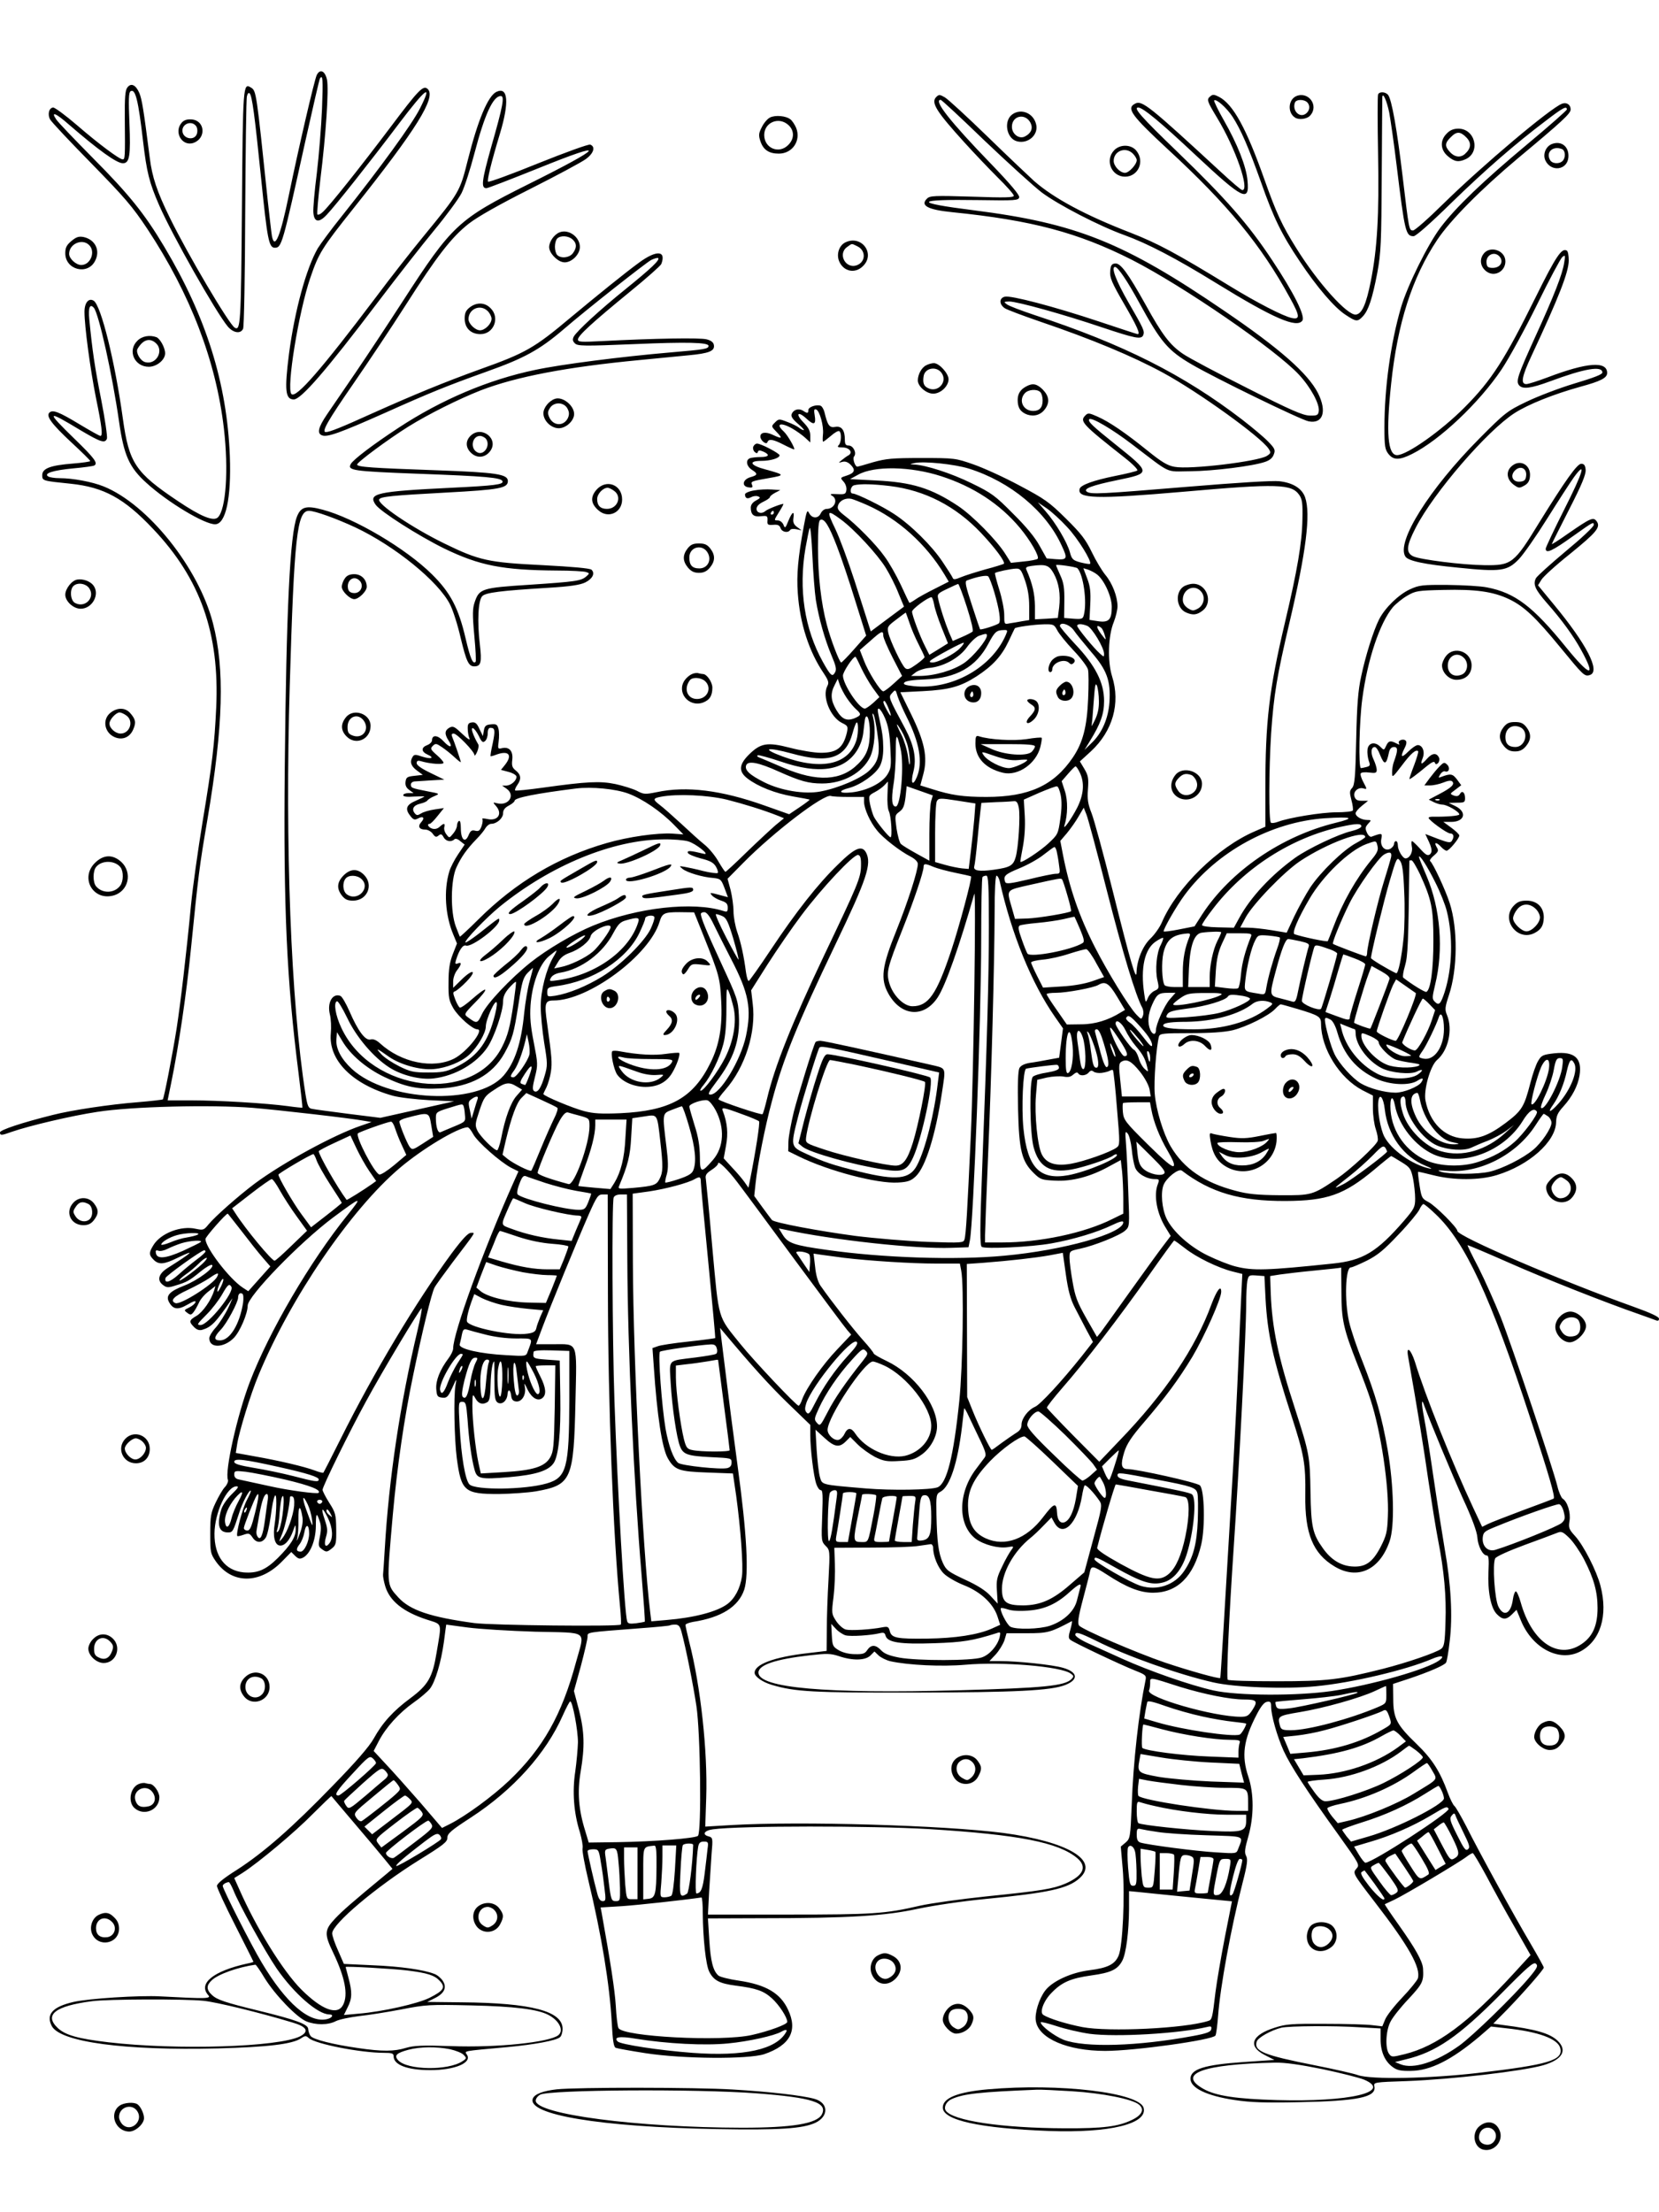 <?xml version="1.0" standalone="no"?>
<!DOCTYPE svg PUBLIC "-//W3C//DTD SVG 20010904//EN"
 "http://www.w3.org/TR/2001/REC-SVG-20010904/DTD/svg10.dtd">
<svg version="1.0" xmlns="http://www.w3.org/2000/svg"
 width="864pt" height="1152pt" viewBox="0 0 864 1152"
 preserveAspectRatio="xMidYMid meet">

<g transform="translate(0,1152) scale(0.1,-0.1)"
fill="#000000" stroke="none">
<path d="M1650 11130 c-12 -22 -98 -394 -146 -628 -44 -214 -74 -286 -88 -210
-3 18 -12 98 -21 178 -60 573 -60 577 -88 594 -41 26 -42 14 -47 -624 -5 -608
-7 -645 -38 -626 -30 19 -243 379 -337 571 -67 136 -93 214 -105 313 -33 259
-41 304 -54 337 -19 44 -44 55 -63 29 -11 -14 -14 -53 -13 -164 2 -201 1 -210
-11 -210 -17 0 -127 82 -239 179 -58 50 -113 90 -122 91 -22 0 -32 -34 -17
-62 7 -13 103 -115 214 -228 174 -178 214 -224 293 -343 223 -338 357 -686
398 -1038 25 -215 11 -421 -31 -463 -23 -23 -90 5 -209 85 -221 148 -254 198
-286 428 -41 298 -114 591 -152 615 -26 16 -48 -10 -48 -58 0 -75 30 -299 60
-449 31 -150 36 -197 23 -197 -5 0 -53 27 -108 60 -109 66 -141 78 -158 61
-18 -18 11 -58 115 -155 54 -50 98 -93 98 -97 0 -3 -41 -9 -91 -13 -115 -9
-159 -25 -159 -60 0 -30 1 -30 148 -45 173 -18 279 -76 429 -235 247 -260 347
-545 329 -931 -9 -192 -20 -288 -71 -595 -24 -146 -51 -339 -60 -430 -25 -263
-55 -515 -75 -645 -21 -133 -66 -365 -72 -370 -2 -2 -62 -9 -134 -15 -140 -11
-342 -41 -439 -66 -160 -40 -275 -78 -275 -91 0 -17 8 -16 61 3 92 32 313 84
446 104 178 28 592 38 809 21 142 -12 509 -54 584 -68 l35 -6 -55 -19 c-140
-47 -409 -194 -554 -302 -85 -64 -204 -169 -240 -212 -24 -30 -28 -31 -66 -23
-77 18 -183 -23 -221 -85 -24 -39 -24 -51 1 -76 27 -27 54 -25 125 10 97 47
81 31 -52 -53 -49 -31 -57 -66 -22 -90 17 -13 27 -13 64 -1 57 17 72 25 130
73 27 22 53 37 59 34 18 -12 -75 -81 -145 -108 -75 -29 -97 -52 -79 -85 21
-39 46 -43 96 -14 31 18 45 23 42 13 -2 -8 -17 -20 -33 -28 -27 -13 -28 -14
-9 -28 16 -12 20 -11 32 4 8 10 20 32 28 49 7 17 29 43 50 59 l36 28 -7 -24
c-15 -49 -58 -111 -91 -131 -40 -23 -41 -31 -13 -59 14 -14 27 -18 42 -14 48
14 71 38 155 161 6 11 -2 -10 -19 -46 -17 -36 -47 -82 -65 -103 -19 -20 -34
-45 -34 -56 0 -53 76 -51 128 2 32 33 72 127 72 168 0 49 270 328 445 459 151
112 155 113 76 14 -197 -244 -410 -609 -510 -871 -66 -173 -131 -465 -114
-509 3 -8 -4 -25 -15 -37 -12 -12 -33 -49 -49 -82 -25 -53 -28 -71 -28 -162 0
-97 1 -103 30 -145 84 -118 228 -118 344 1 l48 49 20 -20 c17 -16 24 -18 42
-9 37 20 65 89 66 163 0 70 4 75 20 26 8 -21 8 -46 1 -80 -9 -45 -8 -52 9 -64
24 -18 28 -18 55 4 20 16 22 27 21 100 -1 75 -4 86 -36 136 -19 30 -35 61 -35
68 0 18 140 303 225 458 87 161 286 492 291 487 3 -2 -7 -53 -21 -113 -91
-381 -150 -777 -171 -1139 -4 -66 -8 -127 -9 -135 -1 -8 4 -35 11 -59 23 -78
94 -135 217 -175 82 -27 78 -10 51 -171 -21 -129 -44 -169 -135 -237 -91 -67
-147 -129 -193 -212 -23 -41 -92 -121 -212 -244 -211 -218 -359 -348 -500
-439 -70 -44 -104 -72 -104 -84 0 -10 43 -103 95 -205 52 -103 95 -188 95
-190 0 -1 -15 -6 -32 -9 -177 -39 -258 -104 -203 -165 16 -18 -10 -19 -250 -6
-110 6 -373 -11 -452 -29 -109 -25 -145 -65 -113 -126 45 -83 379 -128 865
-116 258 7 386 22 432 52 22 15 27 15 41 2 34 -31 271 -77 391 -77 43 0 51 -3
51 -18 0 -45 72 -72 191 -72 128 0 218 38 191 80 -13 21 -30 18 213 40 138 13
251 34 271 51 8 6 14 26 14 44 0 92 -161 135 -525 138 l-180 2 38 19 c51 25
66 56 43 91 -9 14 -29 31 -44 36 -56 22 -176 39 -321 45 l-150 7 -30 69 c-17
37 -31 78 -31 90 0 49 229 242 450 380 129 80 150 96 150 118 0 22 19 38 122
105 221 144 391 333 479 532 18 40 35 73 39 73 12 0 40 -149 40 -213 -1 -34
-7 -102 -14 -152 -16 -104 -8 -215 24 -316 10 -35 17 -73 14 -84 -3 -11 11
-86 30 -166 70 -291 111 -544 122 -741 5 -94 10 -128 21 -132 7 -3 78 -16 156
-28 195 -30 534 -32 617 -5 135 46 176 123 124 232 -40 86 -115 130 -257 151
-49 7 -96 19 -105 26 -28 24 -41 73 -48 186 l-7 112 279 1 c458 0 644 12 814
49 86 18 228 39 350 51 330 32 432 54 492 108 105 93 -61 191 -397 236 -311
40 -1053 62 -1416 41 l-136 -8 5 150 c8 243 -29 580 -88 810 -11 44 -20 85
-20 90 0 5 17 12 39 16 148 23 237 79 267 168 25 78 14 291 -35 648 -22 162
-49 372 -60 465 -12 94 -23 188 -26 210 l-5 40 21 -25 c144 -172 236 -274 333
-368 l116 -112 0 -53 c0 -72 17 -213 31 -254 6 -18 16 -33 24 -33 10 0 11 -28
7 -134 -5 -129 -4 -134 18 -156 22 -22 23 -25 15 -174 -5 -83 -9 -201 -9 -262
l-1 -111 -101 -12 c-173 -20 -274 -58 -274 -102 0 -20 42 -49 90 -63 121 -36
214 -41 740 -40 528 1 715 10 789 40 70 28 64 67 -13 89 -55 16 -235 35 -327
35 l-56 0 33 35 c18 20 38 53 45 73 l11 37 106 0 c109 0 123 4 234 63 3 2 0
-17 -7 -42 -11 -36 -11 -47 -1 -55 16 -14 261 -130 339 -161 53 -21 58 -25 53
-49 -35 -169 -64 -424 -72 -650 -7 -169 -8 -175 -32 -196 l-25 -21 10 -115
c12 -141 0 -403 -21 -452 -19 -46 -57 -65 -153 -77 -95 -12 -192 -57 -229
-105 -33 -43 -57 -121 -49 -161 16 -90 166 -154 361 -154 152 0 560 57 574 80
4 6 10 53 14 104 10 144 68 462 127 690 25 97 28 124 19 141 -10 18 -7 38 11
101 30 105 30 224 0 313 -36 108 -25 190 43 321 23 45 40 66 55 68 17 3 21 -2
21 -24 0 -47 31 -155 65 -231 37 -80 120 -208 288 -441 106 -148 109 -153 92
-172 -21 -24 -21 -24 95 -175 177 -229 241 -343 224 -398 -4 -11 -40 -56 -81
-99 -41 -43 -81 -94 -89 -114 l-15 -36 -52 6 c-29 4 -140 7 -247 7 -172 1
-203 -1 -261 -20 -121 -38 -142 -96 -53 -142 l51 -26 -161 -11 c-204 -14 -276
-37 -276 -87 0 -48 84 -89 232 -111 80 -12 154 -15 333 -11 307 6 403 26 393
81 -5 23 -5 23 171 29 233 9 596 51 707 82 100 29 129 77 76 128 -41 39 -114
60 -286 82 l-49 7 75 76 c85 88 188 206 188 216 0 4 -31 60 -69 125 -85 143
-270 481 -335 611 -27 52 -54 99 -61 105 -7 5 -23 37 -35 70 -40 110 -81 175
-163 254 -103 99 -121 134 -121 234 l-1 78 85 28 c104 35 182 69 191 83 4 6
13 56 19 112 16 128 7 295 -26 480 -13 78 -40 247 -59 377 -19 131 -41 270
-49 310 -14 72 -13 101 0 63 34 -93 145 -359 203 -488 48 -103 73 -173 75
-201 3 -46 28 -95 49 -95 10 0 12 -19 9 -83 -5 -103 12 -192 44 -223 29 -30
49 -30 78 -1 l24 24 23 -56 c59 -144 199 -217 307 -162 107 55 148 187 107
344 -20 77 -87 208 -131 257 -33 36 -36 44 -30 80 7 43 -11 101 -36 116 -7 5
-20 34 -27 64 -23 94 -235 727 -295 880 -32 79 -84 196 -116 259 -33 63 -59
116 -57 117 1 1 97 -39 212 -90 187 -83 503 -208 685 -271 36 -13 73 -26 83
-30 12 -5 17 -2 17 8 0 10 -43 30 -132 62 -375 134 -918 367 -918 395 0 17
-114 131 -150 150 -34 18 -37 22 -47 87 -6 37 -9 69 -8 71 1 1 37 -7 80 -18
107 -27 240 -27 331 1 167 51 305 173 308 274 1 34 8 50 38 83 46 51 75 107
84 161 15 91 -26 127 -131 116 -59 -7 -67 -10 -84 -39 -11 -17 -29 -69 -41
-116 -32 -124 -44 -144 -129 -208 -88 -66 -145 -87 -225 -80 -96 8 -170 84
-192 196 -11 55 25 182 60 212 59 50 83 159 52 234 -12 29 -11 40 10 104 45
134 47 346 4 479 -22 69 -88 210 -102 219 -4 3 4 16 20 29 24 21 25 26 14 44
-16 27 -1 27 23 1 10 -11 23 -20 29 -20 13 0 66 64 66 79 0 6 -19 24 -42 41
l-41 30 40 0 c71 0 85 51 23 82 l-35 17 43 1 c38 0 42 2 42 24 0 30 -16 42
-27 21 -7 -11 -15 -13 -31 -8 -22 9 -22 9 8 31 l30 23 -22 30 c-23 30 -33 32
-83 13 -15 -6 -15 -4 -4 14 7 11 18 18 25 15 20 -7 28 18 11 35 -15 14 -18 13
-40 -9 -13 -13 -36 -41 -51 -61 l-28 -38 31 0 c17 0 48 7 68 15 24 10 40 12
46 6 15 -15 -4 -33 -67 -66 l-55 -29 26 -13 c14 -7 34 -13 45 -13 24 0 88 -37
88 -51 0 -7 -61 -13 -142 -12 -10 0 -18 -3 -18 -6 2 -13 96 -81 112 -81 19 0
23 -17 9 -39 -7 -11 -20 -9 -73 11 l-65 25 12 -26 c23 -47 26 -68 12 -80 -12
-9 -22 -3 -51 29 -20 22 -39 40 -42 40 -4 0 -4 -13 -1 -30 6 -28 -12 -60 -33
-60 -15 0 -40 43 -40 67 0 13 -4 23 -10 23 -5 0 -10 -7 -10 -15 0 -8 -9 -19
-19 -25 -29 -15 -55 14 -47 52 6 31 3 31 -51 11 -7 -3 -18 7 -24 21 -10 22 -9
29 6 46 18 19 17 20 -4 20 -30 0 -61 18 -61 35 0 7 15 25 33 39 l32 26 -32 0
c-24 0 -33 5 -39 22 -8 26 20 51 48 42 18 -5 18 -4 -1 32 -11 20 -18 42 -14
47 3 5 23 7 44 4 33 -4 39 -2 39 14 0 10 -7 34 -16 53 -17 35 -14 66 6 66 7 0
19 -18 27 -40 23 -57 33 -54 47 13 4 18 13 27 26 27 21 0 21 -18 -1 -78 -5
-13 -9 -37 -9 -54 0 -30 2 -28 51 36 47 63 73 85 85 74 2 -3 -7 -35 -21 -72
-14 -36 -25 -69 -25 -72 0 -6 35 20 94 69 24 19 36 24 39 15 3 -9 8 -10 16 -2
6 6 9 18 6 27 -12 28 -35 27 -62 -3 -31 -35 -38 -34 -23 4 12 32 -2 66 -26 66
-9 0 -31 -15 -50 -34 -36 -36 -43 -29 -19 18 10 19 12 33 6 39 -13 13 -44 0
-35 -14 5 -8 1 -8 -14 0 -30 16 -41 14 -53 -13 -11 -24 -11 -24 -31 -4 -28 28
-62 20 -66 -15 -2 -16 1 -41 6 -57 9 -25 8 -29 -11 -34 -12 -3 -25 -6 -29 -6
-14 0 -9 245 7 362 27 204 91 394 159 476 16 18 49 45 75 60 43 25 54 27 188
30 167 4 258 -8 342 -48 78 -37 139 -95 267 -251 120 -146 126 -153 154 -144
57 18 -16 160 -190 370 l-80 97 17 28 c9 16 76 77 149 135 139 113 162 140
139 171 -17 23 -32 16 -149 -65 -48 -34 -86 -58 -84 -54 1 5 43 87 91 182 66
129 87 181 85 205 -2 23 -8 31 -23 31 -21 0 -83 -87 -218 -305 -132 -216 -144
-225 -287 -223 -112 1 -334 29 -370 46 -39 19 -36 54 13 149 94 183 373 506
515 597 72 46 202 98 342 137 107 29 140 46 140 72 0 63 -105 55 -310 -23 -51
-19 -100 -35 -111 -35 -31 0 -23 40 27 147 142 304 194 436 194 497 0 25 -4
48 -10 51 -26 16 -56 -28 -161 -240 -163 -329 -230 -434 -371 -576 -121 -122
-301 -249 -352 -249 -49 0 -58 116 -31 371 33 315 109 553 240 750 69 103 226
262 423 427 229 191 272 231 272 252 0 25 -21 39 -45 30 -61 -23 -414 -321
-614 -517 -80 -79 -152 -143 -162 -143 -21 0 -21 3 -54 280 -29 244 -57 403
-76 426 -14 17 -46 18 -52 2 -3 -7 -3 -146 0 -308 6 -320 -4 -494 -38 -665
-24 -120 -46 -169 -77 -173 -44 -7 -200 167 -311 346 -74 118 -104 183 -165
355 -95 269 -164 395 -238 433 -23 12 -33 13 -44 3 -21 -17 -19 -23 35 -113
96 -158 171 -376 131 -376 -6 0 -55 42 -110 93 -376 347 -413 377 -449 357
-46 -24 -19 -61 174 -240 309 -285 483 -496 633 -771 52 -94 54 -114 10 -105
-44 9 -182 80 -324 167 -278 170 -373 221 -513 276 -238 92 -402 180 -506 271
-22 20 -129 121 -237 226 -108 105 -210 199 -227 209 -26 15 -31 16 -45 2 -29
-29 0 -75 147 -237 48 -53 126 -135 172 -181 47 -46 85 -89 85 -96 0 -10 -47
-11 -218 -5 -196 6 -219 5 -234 -10 -37 -36 3 -58 132 -71 415 -42 654 -106
935 -248 268 -137 747 -466 870 -598 62 -67 109 -154 103 -191 -3 -20 -9 -23
-47 -22 -36 1 -97 27 -325 143 -155 78 -306 158 -336 179 -67 46 -107 98 -194
256 -93 166 -131 218 -159 214 -18 -2 -23 -11 -25 -41 -3 -32 8 -59 72 -169
68 -117 86 -158 71 -158 -3 0 -94 30 -202 66 -234 78 -459 137 -490 129 -30
-7 -30 -40 0 -60 12 -8 95 -39 182 -69 271 -92 486 -182 644 -268 182 -99 509
-334 548 -395 13 -20 12 -23 -9 -37 -46 -29 -401 -72 -480 -57 -37 6 -68 25
-140 83 -115 93 -201 152 -263 179 -43 19 -49 20 -63 5 -30 -30 -15 -46 206
-220 41 -32 70 -62 65 -66 -4 -4 -57 -17 -118 -29 -108 -22 -176 -46 -182 -66
-15 -52 85 -55 536 -16 498 44 568 41 608 -17 15 -22 18 -45 16 -127 -2 -120
-26 -263 -92 -541 -82 -348 -101 -511 -101 -863 l0 -196 -55 -24 c-193 -83
-406 -292 -484 -474 -11 -26 -38 -64 -60 -85 -40 -38 -70 -112 -72 -176 -1
-48 -29 45 -125 429 -47 187 -96 367 -109 400 -19 48 -23 72 -19 125 4 55 2
71 -18 105 l-24 40 58 53 c113 105 154 250 110 389 -25 79 -21 213 9 285 10
26 19 62 19 81 0 50 -27 120 -63 163 -18 22 -50 75 -71 119 -32 66 -56 97
-135 175 -87 86 -110 102 -242 172 -80 43 -188 92 -240 110 -92 32 -97 33
-269 33 -152 0 -185 -3 -253 -22 -42 -13 -79 -23 -82 -23 -12 0 -26 42 -17 53
15 18 -4 57 -28 57 -16 0 -20 7 -20 31 0 49 -17 72 -50 66 -30 -6 -40 8 -56
76 -4 16 -13 31 -20 34 -22 8 -64 -6 -64 -22 0 -18 -5 -19 -29 -3 -22 13 -49
5 -58 -18 -5 -12 5 -27 33 -51 21 -18 35 -33 30 -33 -5 0 -17 6 -25 13 -9 7
-36 21 -61 30 -43 17 -45 16 -64 -3 -20 -20 -20 -20 9 -50 33 -34 28 -37 -21
-14 -36 17 -64 13 -64 -9 0 -21 32 -46 37 -29 7 18 28 15 83 -13 27 -14 52
-25 55 -25 10 0 -33 75 -54 94 -44 40 -15 49 46 14 21 -12 50 -33 66 -47 l27
-25 0 34 c0 26 -9 43 -36 71 -43 44 -29 61 16 19 39 -36 51 -32 43 17 -5 27
-3 35 7 31 19 -6 41 -87 36 -130 -2 -21 -2 -38 1 -38 3 0 21 14 40 30 19 17
38 28 44 25 13 -9 11 -59 -3 -73 -9 -9 -5 -12 20 -12 35 0 56 -26 31 -41 -8
-4 -23 -15 -34 -24 -20 -16 -20 -16 2 -10 15 4 29 -1 43 -15 26 -26 22 -42
-16 -55 -40 -13 -39 -12 -20 -34 10 -11 16 -30 14 -43 -3 -21 -8 -23 -48 -21
-34 2 -41 0 -27 -8 34 -19 14 -69 -28 -69 -11 0 -24 -10 -30 -22 -13 -30 -46
-29 -61 0 -10 20 -13 12 -28 -69 -30 -163 -38 -252 -31 -348 11 -157 58 -304
135 -417 25 -38 28 -49 19 -66 -29 -54 15 -163 77 -193 29 -14 31 -18 25 -48
-19 -81 -52 -107 -136 -107 -34 0 -106 12 -160 26 -120 31 -154 25 -216 -37
-51 -51 -53 -87 -6 -123 55 -42 144 -77 235 -93 48 -8 88 -16 89 -17 1 -1 -22
-19 -52 -39 l-55 -37 -127 45 c-227 81 -409 103 -563 70 -60 -12 -67 -12 -103
7 -22 11 -71 26 -111 35 -81 17 -151 13 -374 -18 -79 -11 -146 -18 -149 -15
-3 2 2 15 11 28 22 31 20 53 -7 75 -19 15 -23 25 -19 57 5 45 -16 69 -54 60
-21 -5 -22 -3 -17 35 3 22 3 52 -1 66 -6 22 -11 26 -39 23 -26 -2 -33 -8 -37
-32 l-5 -29 -18 37 c-13 29 -22 37 -40 34 -17 -2 -22 -9 -21 -33 0 -16 4 -39
9 -50 5 -12 -10 -3 -37 23 -40 38 -48 43 -67 33 -25 -14 -27 -33 -5 -67 25
-38 8 -41 -26 -4 -30 33 -60 35 -60 5 0 -8 -11 -20 -25 -25 -32 -12 -32 -34 1
-49 40 -18 20 -26 -27 -11 -35 12 -42 12 -50 -1 -16 -26 -9 -48 22 -71 l31
-23 -44 -5 c-38 -4 -43 -8 -46 -32 -2 -18 4 -31 20 -42 l22 -16 -27 0 c-15 0
-27 -5 -27 -11 0 -7 20 -10 55 -7 30 1 55 2 55 0 0 -1 -20 -11 -45 -22 -50
-21 -57 -43 -27 -80 15 -19 22 -21 39 -12 27 15 37 3 17 -19 -20 -22 -11 -39
21 -39 13 0 31 -10 39 -22 12 -17 18 -19 30 -9 12 10 17 8 26 -8 11 -22 39
-28 56 -12 5 6 18 3 31 -9 l23 -18 -35 -52 c-19 -28 -39 -68 -45 -88 -30 -100
-21 -230 21 -329 l19 -46 -22 -56 c-16 -42 -22 -78 -22 -146 -1 -81 2 -95 26
-137 27 -44 99 -108 124 -108 39 0 -54 -118 -120 -152 -110 -56 -277 -22 -388
80 -18 16 -34 23 -48 19 -27 -7 -65 43 -110 147 -18 41 -39 77 -47 80 -41 16
-70 -35 -55 -96 6 -24 8 -68 5 -98 -14 -140 112 -267 323 -326 32 -9 118 -19
189 -23 l130 -6 -192 -43 -192 -43 -168 21 c-92 12 -177 23 -189 26 -18 3 -23
15 -33 76 -76 483 -107 1295 -82 2128 23 776 38 910 100 910 31 0 142 -40 241
-86 206 -97 434 -282 494 -402 15 -29 40 -107 55 -173 30 -125 42 -149 71
-149 35 0 40 21 29 115 -14 117 -9 230 13 251 18 18 94 28 341 43 117 7 168
15 195 28 38 19 52 47 33 66 -8 8 -102 16 -254 24 -284 14 -331 24 -513 113
-168 82 -353 207 -339 230 9 14 67 20 348 35 279 15 322 23 322 60 0 36 -60
45 -369 56 -339 12 -416 17 -416 30 0 12 162 132 266 197 104 65 265 145 377
189 187 72 450 122 827 158 91 9 206 20 257 25 106 10 136 22 131 53 -2 14
-14 24 -38 30 -34 9 -269 5 -542 -9 -112 -6 -128 -5 -128 8 0 20 72 86 271
249 86 70 159 135 163 144 27 71 -25 74 -115 8 -69 -50 -221 -173 -359 -288
-187 -157 -232 -183 -470 -268 -188 -68 -341 -131 -560 -229 -161 -73 -223
-98 -243 -98 -24 0 10 59 142 250 78 113 201 297 273 410 163 256 239 354 329
425 46 36 159 100 320 181 137 69 267 139 289 155 42 30 53 65 24 76 -9 3
-128 -40 -270 -97 -140 -57 -258 -100 -262 -96 -6 7 16 99 62 251 49 163 42
245 -18 217 -44 -20 -97 -146 -150 -357 -41 -163 -43 -167 -230 -395 -61 -74
-174 -218 -250 -320 -281 -372 -414 -526 -438 -502 -28 28 38 430 98 605 44
129 60 155 225 362 328 412 431 577 387 621 -23 23 -47 -2 -195 -199 -156
-207 -320 -413 -352 -441 -11 -11 -24 -16 -28 -13 -3 4 4 84 15 179 30 240 45
474 35 523 -10 46 -36 58 -53 25z m27 -177 c-4 -93 -16 -243 -27 -335 -12 -93
-20 -185 -18 -205 4 -51 29 -55 70 -11 44 46 230 281 377 476 141 186 176 211
108 77 -40 -80 -204 -306 -408 -562 -54 -67 -109 -142 -124 -166 -60 -104
-120 -323 -150 -550 -24 -190 -19 -237 25 -237 38 0 168 150 437 505 100 132
233 302 296 378 62 75 126 162 141 192 15 30 45 123 67 207 53 202 97 298 137
298 21 0 12 -50 -50 -266 -49 -175 -54 -214 -25 -214 8 0 129 47 271 104 368
149 348 116 -54 -84 -364 -182 -396 -212 -652 -608 -77 -119 -188 -287 -246
-372 -58 -85 -125 -183 -149 -218 -46 -68 -53 -99 -26 -109 27 -11 92 12 328
117 234 105 326 142 530 215 194 69 275 113 400 220 124 107 427 345 456 361
17 8 33 13 37 10 9 -10 -36 -53 -167 -159 -139 -112 -257 -221 -273 -250 -7
-15 -6 -23 6 -35 14 -14 44 -15 308 -4 278 12 388 9 388 -9 0 -16 -20 -19
-196 -34 -257 -22 -570 -62 -706 -91 -245 -51 -491 -156 -713 -302 -134 -88
-235 -165 -248 -188 -19 -34 9 -38 351 -51 352 -13 433 -20 439 -39 6 -17 -39
-23 -267 -34 -388 -19 -435 -29 -394 -88 25 -36 223 -162 357 -228 184 -89
303 -113 587 -115 74 0 143 -4 153 -8 18 -6 18 -7 0 -23 -27 -23 -55 -27 -295
-43 -249 -16 -262 -20 -286 -91 -11 -32 -12 -63 -2 -172 7 -73 10 -135 7 -138
-14 -15 -27 15 -52 121 -37 159 -79 239 -175 334 -136 135 -406 294 -570 337
-85 23 -113 15 -133 -35 -37 -91 -56 -487 -64 -1311 -7 -735 10 -1103 72
-1590 12 -96 21 -176 20 -178 -1 -1 -35 2 -76 8 -111 15 -358 30 -500 30
l-126 0 19 93 c39 191 79 460 103 702 38 378 43 421 86 672 82 485 90 780 28
1018 -74 288 -339 619 -569 712 -60 24 -160 43 -230 43 -25 0 -51 4 -59 9 -25
16 25 32 131 42 56 5 105 12 109 15 20 12 3 36 -101 137 -154 150 -150 155 32
45 103 -61 125 -68 135 -42 3 10 -10 101 -30 203 -34 172 -46 254 -62 418 -6
61 3 84 24 60 26 -32 96 -348 131 -592 25 -176 53 -239 143 -320 111 -101 301
-215 357 -215 56 0 85 136 77 355 -15 380 -123 725 -342 1091 -102 171 -183
272 -373 463 -96 97 -181 186 -189 199 -30 44 -3 34 64 -25 155 -134 250 -203
283 -203 35 0 41 39 34 210 -5 121 -4 159 6 165 25 15 40 -45 65 -260 19 -161
32 -215 84 -334 67 -154 295 -556 357 -631 29 -34 67 -40 80 -12 5 9 10 280
11 602 2 322 5 596 9 609 3 14 9 20 14 15 13 -13 26 -110 60 -444 32 -315 40
-360 71 -360 36 0 40 15 159 554 39 175 73 322 76 327 15 24 17 -4 11 -158z
m5558 -19 c7 -38 25 -163 39 -279 42 -343 47 -365 88 -365 12 0 90 69 196 173
178 173 333 308 495 430 86 66 107 77 107 57 0 -5 -93 -87 -207 -182 -230
-192 -371 -327 -451 -433 -67 -89 -173 -304 -206 -417 -54 -186 -86 -419 -86
-624 0 -98 3 -115 21 -138 26 -33 57 -33 123 0 144 72 349 266 466 440 40 60
123 212 186 340 62 127 121 237 130 245 16 13 17 11 10 -30 -9 -59 -53 -172
-151 -386 -91 -200 -101 -230 -84 -251 18 -22 61 -17 161 20 180 67 273 83
273 46 0 -10 -45 -27 -145 -57 -80 -24 -192 -67 -250 -95 -100 -48 -112 -57
-246 -192 -259 -261 -434 -538 -385 -614 14 -23 99 -41 274 -58 224 -23 257
-18 317 44 25 26 91 121 148 212 57 91 119 187 139 215 68 93 47 24 -51 -169
-53 -105 -96 -197 -96 -203 0 -28 32 -14 145 67 104 74 105 74 105 56 0 -9
-65 -70 -145 -136 -80 -67 -150 -130 -156 -141 -16 -32 -5 -58 57 -129 77 -87
138 -171 178 -244 81 -147 48 -142 -77 12 -173 214 -267 285 -412 313 -33 7
-125 12 -205 13 -132 1 -150 -1 -197 -23 -58 -26 -131 -97 -161 -157 -29 -57
-71 -191 -93 -296 -16 -72 -22 -146 -26 -328 -4 -195 -8 -238 -21 -253 -14
-15 -14 -24 -4 -63 7 -25 10 -50 7 -55 -4 -5 -42 -9 -85 -9 -78 0 -247 -28
-303 -49 -16 -6 -33 -9 -38 -5 -12 7 -11 277 1 466 14 202 30 297 96 578 86
366 111 563 81 650 -16 46 -63 76 -134 84 -36 4 -215 -7 -480 -29 -447 -37
-500 -40 -522 -26 -23 15 23 33 159 61 175 36 175 37 -10 185 -120 96 -147
121 -137 132 12 11 117 -50 223 -131 209 -159 170 -141 303 -140 120 1 328 27
390 49 24 8 39 21 45 39 9 23 5 31 -30 67 -21 22 -82 73 -135 114 -305 234
-618 392 -1080 544 -69 23 -135 48 -145 56 -18 13 -17 14 12 15 41 0 280 -66
484 -135 174 -58 204 -64 214 -40 8 21 2 33 -77 170 -65 113 -92 185 -70 185
15 0 65 -74 128 -190 110 -201 148 -246 272 -318 121 -71 569 -289 608 -296
75 -15 97 51 49 147 -53 103 -199 232 -489 429 -522 356 -769 455 -1304 523
-318 40 -311 58 24 53 194 -3 210 -2 213 15 2 12 -47 70 -148 175 -211 218
-301 332 -261 332 5 0 107 -95 227 -211 121 -115 255 -237 299 -271 87 -65
302 -176 430 -222 119 -43 268 -120 480 -251 299 -184 420 -236 448 -194 15
24 -44 143 -157 313 -125 189 -241 321 -494 565 -189 182 -232 231 -204 231
24 0 117 -77 300 -249 246 -230 280 -247 269 -132 -6 73 -53 192 -123 314 -31
54 -53 101 -51 104 11 10 65 -38 96 -85 44 -68 84 -161 148 -340 66 -188 109
-275 202 -413 90 -135 180 -240 238 -278 56 -37 63 -38 91 -8 29 31 49 92 75
227 19 104 21 152 23 510 1 217 3 399 3 405 3 26 23 -19 36 -81z m-2190 -1854
c217 -68 404 -223 485 -403 31 -66 28 -73 -30 -69 l-49 4 -37 66 c-24 44 -71
101 -139 168 -92 93 -111 107 -216 158 -106 52 -237 94 -298 97 -25 1 -25 2 4
8 49 10 205 -6 280 -29z m-143 -40 c167 -54 305 -144 409 -268 56 -67 104
-151 93 -162 -5 -4 -38 -11 -74 -14 l-65 -7 -29 46 c-45 72 -171 200 -246 250
-140 93 -240 124 -429 133 l-134 7 42 23 c84 47 273 44 433 -8z m-267 -51
c181 -22 341 -104 473 -243 73 -77 129 -152 120 -162 -3 -2 -46 -16 -96 -29
-49 -14 -107 -32 -128 -41 -28 -12 -39 -13 -42 -4 -2 6 -26 44 -53 84 -55 83
-166 193 -252 249 -58 39 -196 107 -216 107 -18 0 -12 38 7 43 32 8 96 7 187
-4z m-119 -99 c162 -72 307 -203 403 -362 l22 -37 -73 -37 c-40 -20 -86 -45
-101 -56 -16 -11 -30 -19 -31 -17 -2 2 -22 44 -44 92 -23 49 -61 117 -86 150
-43 61 -148 168 -215 218 -26 21 -32 31 -26 48 8 25 40 40 70 33 11 -3 47 -17
81 -32z m1042 -115 c55 -58 130 -180 119 -191 -2 -3 -24 1 -49 7 -40 11 -46
16 -56 53 -14 52 -75 155 -127 214 l-40 46 46 -31 c25 -17 73 -61 107 -98z
m-1179 40 c70 -51 191 -182 234 -252 21 -34 51 -93 66 -132 l29 -70 -86 -64
-87 -65 -12 37 c-6 20 -39 122 -73 228 -34 105 -79 226 -99 267 -48 99 -45
105 28 51z m-21 -138 c22 -56 65 -184 96 -285 l57 -182 -62 -70 c-34 -39 -65
-70 -68 -70 -9 0 -56 123 -75 197 -30 113 -46 256 -46 400 0 104 3 143 13 146
20 8 44 -29 85 -136z m-109 -282 c16 -98 47 -206 81 -287 23 -54 28 -74 19
-89 -14 -26 -23 -19 -64 55 -95 171 -127 377 -90 592 9 49 18 96 22 104 4 8
10 -57 14 -145 4 -88 12 -191 18 -230z m1238 140 c28 -50 37 -109 29 -179 l-7
-54 -60 -4 -59 -3 0 70 c-1 62 -13 116 -44 187 -6 13 -1 17 26 21 75 10 91 4
115 -38z m124 26 c31 -32 51 -174 34 -242 -5 -22 -10 -24 -54 -21 l-49 4 1 86
c1 70 -3 97 -21 136 -12 27 -22 50 -22 53 0 6 104 -9 111 -16z m-273 -63 c15
-43 22 -86 22 -135 l0 -72 -37 -6 c-21 -4 -50 -9 -65 -11 -28 -6 -28 -5 -28
45 0 27 -12 87 -26 131 -14 45 -24 84 -22 86 7 6 81 22 109 23 22 1 28 -6 47
-61z m372 33 c38 -26 80 -116 80 -171 0 -67 -15 -83 -71 -75 l-45 7 4 81 c3
65 0 93 -16 135 l-20 53 21 -6 c12 -4 33 -14 47 -24z m-532 -94 c26 -89 35
-149 25 -162 -7 -9 -95 -37 -99 -32 -1 1 -20 57 -42 125 -33 100 -38 124 -27
129 53 20 101 29 111 22 6 -5 20 -42 32 -82z m-143 -77 c24 -75 35 -123 30
-129 -6 -5 -31 -18 -57 -29 l-46 -20 -20 46 c-20 49 -46 128 -56 174 -6 24 -1
29 46 51 29 14 55 26 58 26 3 1 24 -53 45 -119z m-170 12 c3 -21 21 -75 39
-120 l33 -82 -48 -30 -49 -30 -21 42 c-28 54 -69 164 -69 183 0 14 83 75 101
75 4 0 10 -17 14 -38z m-129 -94 c9 -29 31 -80 48 -113 17 -33 31 -63 31 -67
0 -4 -19 -21 -43 -38 -35 -25 -46 -29 -58 -19 -18 15 -79 143 -88 185 -6 29
-3 34 41 67 26 20 49 37 50 37 1 0 9 -24 19 -52z m770 -40 c9 -18 48 -66 85
-105 38 -40 71 -84 75 -99 4 -14 4 -83 1 -152 -6 -146 -27 -229 -80 -307 -99
-146 -229 -205 -450 -205 -122 0 -183 9 -283 41 l-61 19 16 60 c23 87 6 168
-64 311 l-56 114 118 6 c136 7 195 23 279 77 83 54 130 105 166 181 17 37 32
67 33 69 6 7 102 20 152 21 50 1 53 -1 69 -31z m86 0 c12 -18 53 -68 90 -112
83 -95 103 -151 96 -262 -6 -86 -39 -162 -94 -214 l-36 -35 27 44 c57 92 75
143 75 211 0 95 -45 184 -150 295 -44 47 -80 90 -80 95 0 24 50 9 72 -22z m70
23 c25 -9 88 -114 88 -146 0 -17 -1 -17 -21 1 -33 29 -119 134 -119 145 0 11
22 12 52 0z m76 -13 c5 -7 13 -24 16 -38 7 -24 7 -25 -9 -5 -25 31 -37 55 -27
55 5 0 14 -6 20 -12z m-500 -35 c-74 -171 -283 -287 -480 -266 -45 5 -56 9
-48 19 7 8 46 14 108 16 164 7 265 64 330 187 33 62 42 69 79 70 21 1 22 -1
11 -26z m-638 -3 c0 -11 22 -62 49 -115 l49 -95 -44 -40 c-24 -22 -48 -40 -54
-40 -15 0 -78 100 -101 161 l-21 54 54 47 c59 53 68 57 68 28z m540 1 c0 -24
-71 -110 -118 -143 -57 -39 -156 -68 -234 -68 l-43 0 24 19 c14 10 46 21 72
23 74 7 155 52 195 108 19 27 47 53 62 59 35 12 42 13 42 2z m-141 -67 c-27
-29 -113 -74 -143 -74 -13 0 -17 3 -10 10 14 14 168 97 173 93 3 -2 -6 -15
-20 -29z m-515 -100 c15 -32 42 -79 61 -106 l35 -48 -32 -30 c-18 -16 -38 -30
-44 -30 -30 0 -114 127 -114 172 0 19 52 98 65 98 2 0 15 -25 29 -56z m-74
-159 c15 -22 37 -49 49 -59 28 -25 27 -31 -8 -46 -42 -17 -67 -5 -96 44 -29
50 -31 85 -8 129 l16 32 10 -30 c6 -16 22 -48 37 -70z m1313 -15 c1 -38 -6
-69 -21 -100 -12 -25 -20 -37 -17 -28 2 10 7 66 11 125 6 83 9 101 17 82 5
-13 10 -49 10 -79z m-1003 -80 c69 -136 87 -240 55 -316 -22 -52 -34 -33 -18
28 17 68 4 135 -44 226 -88 164 -87 161 -67 183 18 20 18 19 29 -18 7 -21 27
-67 45 -103z m-94 45 c20 -48 17 -57 -6 -15 -20 36 -24 50 -14 50 3 0 12 -16
20 -35z m-16 -57 c16 -39 24 -80 27 -155 5 -92 4 -105 -16 -137 -28 -44 -105
-83 -183 -92 -69 -8 -78 7 -15 23 59 16 137 71 159 113 12 23 18 55 18 95 -1
55 -4 79 -25 173 -12 51 10 38 35 -20z m-41 -75 c16 -107 8 -146 -39 -193 -42
-42 -162 -94 -259 -112 -82 -15 -204 5 -290 48 -78 39 -104 64 -95 89 10 25
64 15 170 -33 112 -50 155 -62 226 -62 109 0 209 55 249 137 24 50 31 146 16
208 -5 19 -4 24 2 15 5 -8 14 -52 20 -97z m-39 7 c0 -80 -15 -123 -61 -168
-88 -89 -214 -95 -389 -20 -58 25 -114 49 -125 53 -11 4 -15 9 -8 12 6 2 60
-13 120 -33 198 -68 330 -48 397 59 19 31 30 65 33 100 3 28 7 59 9 67 10 29
24 -13 24 -70z m-69 -42 c-39 -130 -182 -162 -386 -87 -113 42 -84 51 49 15
195 -54 281 -24 317 109 6 22 14 45 18 50 11 18 13 -49 2 -87z m268 -39 c6
-24 10 -60 10 -79 -1 -22 -5 -11 -10 30 -5 36 -21 87 -34 113 -32 62 -32 74 0
21 13 -22 29 -61 34 -85z m-2235 58 c14 -31 21 -36 32 -26 8 6 14 24 14 40 0
19 5 29 14 29 24 0 26 -13 12 -81 -8 -35 -13 -65 -11 -67 1 -1 14 2 29 8 65
24 87 -1 46 -53 l-21 -26 41 -11 c22 -6 40 -17 40 -25 0 -20 -28 -45 -53 -46
l-22 0 23 -16 c48 -34 11 -91 -49 -76 -23 6 -23 5 -6 -14 36 -41 10 -80 -45
-68 -18 4 -30 4 -26 0 3 -4 2 -20 -4 -37 -9 -24 -15 -28 -33 -24 -18 5 -25 0
-35 -24 -18 -43 -40 -22 -40 37 0 27 -4 42 -10 38 -5 -3 -10 -14 -10 -24 0
-11 -9 -29 -20 -42 -20 -24 -20 -24 -35 -4 -9 11 -14 28 -11 38 5 21 -2 22
-25 1 -11 -10 -25 -13 -38 -9 -20 6 -30 25 -13 25 5 0 23 18 41 41 l33 41 -48
-7 c-27 -4 -59 -13 -71 -21 -18 -11 -23 -11 -33 1 -18 22 -6 42 29 50 17 4 34
11 37 17 4 5 20 16 36 22 30 13 29 13 -34 25 -86 17 -88 18 -88 36 0 9 10 16
23 16 12 1 33 2 47 3 14 1 43 3 65 4 l39 2 -72 35 c-46 22 -72 40 -72 51 0 12
6 15 23 10 47 -14 117 -19 117 -8 0 5 -16 24 -36 41 -32 28 -34 33 -20 47 14
14 19 13 48 -7 18 -12 48 -36 66 -53 17 -16 32 -27 32 -25 0 7 -34 106 -45
132 -5 12 -3 17 8 17 17 0 107 -93 108 -112 0 -7 7 1 14 17 7 17 10 35 5 40
-4 6 -15 27 -24 48 -21 51 2 45 28 -6z m2196 -66 c20 -83 1 -301 -25 -301 -20
0 -24 36 -12 113 7 40 12 116 12 169 0 102 5 106 25 19z m934 -125 c25 -53 20
-114 -14 -182 -32 -62 -77 -124 -66 -91 17 53 18 128 2 177 l-17 52 33 38 c18
21 36 39 39 39 4 1 14 -14 23 -33z m-1002 -112 c-2 -37 1 -76 7 -88 12 -24 19
-136 9 -136 -9 0 -72 78 -87 107 -6 13 -15 42 -20 66 -8 43 -7 45 25 62 19 10
41 26 50 36 10 11 18 19 18 19 1 0 -1 -30 -2 -66z m227 -37 c-5 -18 -9 -94 -9
-170 l0 -139 -67 37 c-38 21 -74 43 -81 50 -7 6 -17 43 -23 81 -9 67 -9 69 15
87 20 14 26 30 32 76 l6 57 68 -24 68 -24 -9 -31z m675 33 c6 -29 6 -71 -2
-124 -11 -79 -13 -82 -61 -127 -44 -41 -140 -104 -147 -97 -1 2 5 37 13 78 9
48 13 106 10 161 l-5 85 81 36 c45 19 87 35 92 33 6 -1 14 -21 19 -45z m-2253
8 c76 -28 172 -94 241 -165 l47 -48 -56 4 c-81 5 -232 -17 -343 -49 -254 -73
-474 -204 -669 -398 -51 -51 -95 -91 -96 -90 -1 2 -11 26 -21 53 -29 76 -27
243 3 308 26 56 54 95 104 147 20 20 42 47 48 59 7 11 20 21 29 21 29 0 62 29
62 55 0 17 9 29 30 40 17 9 30 20 30 25 0 16 113 38 320 64 82 10 205 -2 271
-26z m514 -32 c90 -23 188 -53 269 -85 l29 -12 -44 -36 c-24 -21 -91 -83 -150
-140 -58 -57 -108 -103 -111 -103 -3 0 -19 24 -36 53 -16 29 -48 68 -71 87
-24 19 -79 69 -124 111 -45 41 -95 86 -112 98 -36 28 -35 34 7 42 85 16 243 9
343 -15z m636 14 l79 0 0 -27 c1 -36 32 -105 68 -148 32 -40 120 -108 175
-136 23 -12 37 -27 37 -38 0 -36 -51 -195 -111 -345 -77 -190 -85 -254 -42
-331 67 -119 186 -127 257 -18 41 63 113 268 190 538 10 38 -3 -923 -18 -1255
-18 -393 -25 -518 -33 -544 -5 -18 -14 -19 -192 -13 -102 4 -272 18 -376 31
-194 26 -423 69 -435 83 -4 5 -26 34 -50 67 l-42 58 7 66 c10 97 50 299 85
427 58 220 133 404 330 815 165 344 191 422 160 481 -22 39 -58 24 -146 -63
-105 -102 -217 -244 -352 -447 -57 -86 -108 -157 -112 -159 -5 -2 -11 18 -15
45 -11 84 -26 154 -46 211 -10 30 -19 78 -19 106 0 29 -7 78 -15 111 l-16 59
83 84 c157 159 421 361 456 347 7 -3 49 -5 93 -5z m653 -114 c-4 -45 -12 -121
-18 -171 l-11 -90 -35 3 c-19 2 -59 10 -87 18 l-53 15 0 150 c0 83 4 158 9
167 9 16 16 17 105 3 l96 -15 -6 -80z m2423 98 c-3 -3 -12 -4 -19 -1 -8 3 -5
6 6 6 11 1 17 -2 13 -5z m-2191 -41 c8 -44 -2 -204 -16 -255 -13 -46 -29 -55
-114 -67 -77 -11 -109 -5 -102 18 3 9 10 68 16 131 6 63 13 134 16 157 l5 42
77 4 c42 1 85 4 94 5 12 1 19 -8 24 -35z m459 -433 c82 -321 149 -543 184
-608 6 -12 8 -30 3 -42 -8 -20 -8 -20 -34 7 -39 41 -150 221 -217 353 -81 159
-132 307 -166 483 l-13 68 35 41 c18 22 46 61 60 86 l27 46 14 -35 c8 -19 56
-198 107 -399z m1190 355 c-281 -69 -546 -251 -693 -475 l-41 -64 -81 -16
c-44 -9 -80 -13 -80 -10 1 17 67 132 110 190 167 225 451 380 730 399 143 9
161 2 55 -24z m135 -18 c0 -7 -23 -18 -52 -25 -66 -15 -226 -91 -293 -139
-125 -90 -232 -205 -291 -313 l-28 -51 -83 2 c-50 1 -83 6 -83 12 0 6 25 43
56 83 163 214 411 373 669 429 78 17 105 18 105 2z m20 -56 c0 -3 -21 -17 -47
-31 -66 -35 -184 -149 -239 -231 -24 -37 -62 -106 -84 -152 l-39 -84 -78 13
c-43 7 -97 13 -121 13 l-43 1 28 52 c38 70 200 238 284 294 140 93 339 167
339 125z m-3527 -22 c40 -11 120 -75 82 -65 -70 17 -87 18 -83 5 2 -7 33 -20
67 -29 48 -12 66 -21 79 -42 9 -15 13 -30 10 -34 -4 -3 -38 1 -75 10 -37 10
-81 19 -98 22 -29 5 -29 5 -10 -11 24 -19 104 -43 160 -47 37 -4 41 -7 58 -52
l18 -48 -23 6 c-74 20 -74 20 -60 3 8 -9 29 -21 48 -27 27 -9 34 -17 34 -36 0
-22 -3 -24 -22 -18 -159 51 -450 18 -679 -76 -102 -42 -239 -123 -326 -192
-106 -85 -227 -213 -253 -269 -24 -51 -27 -51 -75 -15 -19 14 -18 17 39 75 33
33 57 63 53 67 -3 4 -32 -17 -64 -45 -31 -28 -62 -50 -68 -48 -5 2 -16 21 -24
42 -13 34 -13 39 -1 43 8 3 35 25 59 50 58 60 35 70 -25 11 l-44 -43 0 33 c0
18 9 44 20 58 24 31 26 45 4 36 -13 -5 -15 -2 -9 18 16 52 36 81 52 75 28 -11
173 98 173 131 0 16 5 19 -109 -71 -34 -26 -64 -46 -67 -44 -8 8 107 128 179
187 265 215 588 348 852 350 50 1 107 -4 128 -10z m3591 -25 c5 -20 -1 -35
-32 -72 -80 -98 -149 -219 -199 -352 -13 -35 -26 -67 -28 -71 -4 -5 -129 21
-173 36 -15 5 16 79 78 185 70 120 207 252 297 285 51 18 50 19 57 -11z
m-1671 -26 c3 -13 9 -44 12 -70 7 -46 6 -48 -16 -48 -13 0 -77 -13 -141 -29
-98 -23 -118 -25 -123 -14 -11 31 -2 40 73 71 42 17 100 49 127 71 28 22 53
40 56 40 4 1 9 -9 12 -21z m1741 -35 c-4 -16 -20 -70 -36 -121 -31 -98 -88
-340 -88 -373 0 -10 -3 -19 -7 -19 -8 0 -166 60 -171 65 -6 5 46 131 86 211
42 84 150 236 180 254 31 18 43 12 36 -17z m-2760 -43 c-1 -61 -17 -98 -192
-465 -166 -349 -257 -576 -297 -745 -10 -41 -20 -78 -24 -82 -5 -6 -218 65
-229 77 -3 2 13 24 35 49 104 118 162 302 143 450 l-8 69 86 136 c48 75 127
190 176 255 107 143 272 318 295 314 12 -3 16 -16 15 -58z m2829 -134 c4 -77
2 -185 -3 -238 -10 -102 -28 -191 -39 -186 -45 21 -131 73 -131 79 0 23 65
290 97 400 36 123 39 127 54 107 12 -15 18 -55 22 -162z m162 49 c25 -49 52
-117 60 -150 33 -132 29 -293 -11 -420 -21 -64 -30 -73 -51 -52 -15 15 -15 21
1 89 45 182 28 396 -44 565 -22 51 -40 96 -40 100 1 18 44 -49 85 -132z m-80
43 c61 -134 70 -177 70 -348 0 -148 -14 -252 -36 -265 -6 -5 -81 42 -121 74
-4 4 0 31 9 61 15 51 18 115 23 548 0 1 5 2 11 2 6 0 25 -33 44 -72z m-2534
38 c19 -8 70 -22 114 -31 44 -9 81 -17 82 -19 7 -6 -62 -263 -103 -386 -76
-228 -119 -290 -202 -290 -46 0 -103 58 -121 122 -16 56 -9 81 69 278 58 146
110 299 110 326 0 18 9 18 51 0z m289 -308 c0 -272 -9 -591 -35 -1267 -12
-314 -12 -397 -2 -404 18 -12 257 -1 362 18 113 20 240 58 316 95 42 20 59 24
59 15 0 -58 -312 -146 -620 -174 -253 -24 -636 -11 -922 30 -173 24 -204 35
-231 78 l-21 34 30 -6 c247 -54 687 -102 869 -95 l89 3 7 35 c19 93 59 1161
59 1566 0 176 3 324 7 327 3 4 12 7 20 7 10 0 13 -50 13 -262z m56 235 c62
-277 166 -533 288 -708 l42 -60 -10 -77 -10 -76 -55 -10 c-31 -6 -75 -14 -99
-17 -28 -5 -46 -14 -53 -27 -7 -14 -10 -85 -7 -212 5 -218 19 -274 83 -336 33
-32 41 -35 110 -38 88 -5 186 21 281 74 l61 33 7 -61 c3 -33 6 -96 6 -139 l0
-79 -57 -28 c-145 -73 -377 -122 -574 -122 l-89 0 0 38 c0 20 7 197 15 392 19
436 34 1030 35 1288 0 119 4 192 10 192 5 0 12 -12 16 -27z m353 -76 c13 -43
21 -80 19 -82 -9 -9 -170 -36 -228 -38 l-64 -2 -17 60 c-27 95 -33 88 99 118
148 33 156 35 163 28 3 -3 16 -41 28 -84z m-1895 -210 c82 -205 86 -221 92
-340 7 -132 -10 -230 -56 -322 -90 -183 -211 -250 -470 -262 -97 -4 -139 -2
-188 11 -58 15 -212 79 -212 89 0 2 7 18 16 35 8 17 19 53 23 80 7 48 5 76
-19 248 -16 110 -12 124 33 124 182 0 500 236 552 410 14 45 24 50 104 50 l76
-1 49 -122z m52 61 c17 -35 58 -117 92 -183 92 -177 107 -257 77 -400 -27
-126 -135 -305 -185 -305 -16 0 -10 12 29 64 93 122 126 220 119 349 -4 78 -9
92 -90 267 -80 173 -108 241 -108 261 0 5 8 9 18 9 12 0 28 -20 48 -62z m-327
-24 c-31 -66 -155 -189 -252 -249 -83 -51 -174 -88 -244 -100 -41 -6 -43 -6
-43 19 0 22 5 25 48 31 190 25 367 139 433 279 16 34 29 66 29 73 0 15 44 21
48 7 2 -7 -7 -34 -19 -60z m374 65 c20 -9 30 -31 56 -117 17 -58 29 -107 27
-109 -1 -2 -31 51 -65 117 -34 66 -58 120 -52 120 5 0 21 -5 34 -11z m1862
-68 c21 -51 24 -66 13 -72 -57 -36 -270 -77 -287 -55 -4 6 -18 40 -30 75 -17
47 -20 65 -11 71 6 4 48 10 93 14 45 4 107 13 137 20 30 7 56 13 56 12 1 -1
14 -30 29 -65z m-2301 37 c-45 -147 -220 -274 -417 -302 -46 -7 -48 -6 -38 12
7 13 26 23 50 27 109 18 221 102 275 206 25 46 36 58 65 66 62 18 73 16 65 -9z
m-144 -26 c0 -17 -62 -102 -93 -128 -37 -32 -119 -71 -167 -80 l-34 -7 20 33
c12 22 32 38 58 47 53 18 105 59 112 88 7 30 104 74 104 47z m3180 -27 c0 -3
-8 -22 -19 -43 -24 -47 -41 -129 -41 -192 l0 -50 -56 0 -56 0 4 98 c6 119 27
179 66 185 43 6 102 7 102 2z m-165 -22 c-24 -58 -35 -116 -35 -185 l0 -78
-44 0 c-25 0 -48 5 -51 10 -14 22 -17 120 -6 168 17 70 48 95 125 101 14 1 16
-3 11 -16z m320 0 c-30 -75 -47 -138 -52 -196 -3 -37 -10 -70 -15 -73 -5 -4
-35 -3 -65 1 l-56 7 5 83 c4 60 13 99 31 139 l26 56 67 0 c59 0 65 -2 59 -17z
m-3485 -14 c-34 -27 -80 -51 -80 -42 1 9 80 61 95 62 6 0 -1 -8 -15 -20z
m3635 9 c3 -3 -3 -30 -14 -59 -23 -64 -47 -149 -56 -202 -6 -37 -7 -38 -43
-31 -75 12 -73 10 -66 72 8 72 31 168 51 205 14 28 17 29 69 25 30 -3 56 -7
59 -10z m-620 -39 c-22 -41 -30 -131 -17 -185 9 -39 8 -43 -14 -53 -14 -6 -30
-23 -36 -38 -11 -27 -12 -27 -19 22 -20 135 2 233 60 272 19 13 36 21 38 19 3
-2 -3 -19 -12 -37z m725 20 c40 -9 50 -14 46 -27 -10 -30 -44 -175 -56 -235
-9 -47 -15 -57 -28 -53 -9 3 -38 10 -64 17 -58 14 -58 16 -23 146 29 109 50
163 64 163 6 0 33 -5 61 -11z m160 -44 c19 -7 35 -17 34 -21 -2 -21 -78 -280
-84 -287 -11 -13 -100 23 -100 41 0 22 58 270 66 283 6 10 17 8 84 -16z
m-1220 -72 l40 -71 -63 -22 c-38 -13 -99 -24 -159 -27 l-96 -6 -31 61 c-17 34
-31 65 -31 70 0 5 28 12 63 15 34 3 96 17 137 31 41 13 81 24 88 23 7 -1 31
-34 52 -74z m-2829 32 c-36 -61 -65 -174 -65 -255 0 -41 8 -127 18 -190 18
-107 18 -119 3 -170 -19 -66 -37 -93 -55 -82 -10 7 -9 22 4 74 16 63 15 70 -6
179 -17 86 -21 132 -17 194 8 110 45 210 93 253 21 17 39 32 42 32 2 0 -5 -16
-17 -35z m4174 -6 c30 -11 55 -25 55 -31 0 -6 -18 -67 -40 -135 -22 -69 -40
-132 -40 -139 0 -19 -9 -18 -73 6 l-54 20 22 68 c12 37 32 104 45 150 13 45
25 82 26 82 2 0 28 -9 59 -21z m181 -108 c-11 -35 -95 -253 -99 -257 -3 -4
-76 23 -85 30 -3 4 54 199 75 253 l16 43 49 -27 c34 -19 48 -32 44 -42z
m-4477 -8 c-11 -37 -23 -113 -29 -168 -15 -157 -49 -259 -108 -327 -137 -156
-605 -135 -790 36 -55 51 -84 106 -80 154 l3 37 27 -45 c42 -72 125 -143 219
-188 109 -52 174 -66 290 -60 160 8 273 70 336 183 42 76 49 101 74 260 17
112 24 134 46 158 15 15 28 27 29 27 1 0 -7 -30 -17 -67z m4614 -64 c10 -7
-91 -249 -104 -249 -17 0 -99 40 -99 49 0 14 70 212 86 244 l15 27 46 -32 c26
-18 51 -36 56 -39z m-4698 -50 c-19 -129 -30 -171 -61 -232 -152 -298 -679
-236 -836 100 -31 65 -42 133 -23 139 6 2 29 -37 53 -86 47 -100 137 -206 220
-259 64 -41 161 -65 229 -57 114 13 226 79 282 163 36 54 81 187 81 238 0 24
9 45 31 70 18 20 33 34 36 32 2 -2 -4 -51 -12 -108z m3142 32 l42 -70 -22 -13
c-64 -40 -134 -62 -206 -62 l-75 -1 -52 75 c-29 41 -53 78 -53 83 -1 4 22 7
49 7 54 0 195 26 220 41 36 21 55 10 97 -60z m-1996 -61 c16 -74 -1 -171 -45
-259 -37 -72 -110 -171 -127 -171 -6 0 1 14 16 31 37 45 83 139 102 212 11 42
16 101 16 182 0 107 1 117 13 90 7 -16 18 -55 25 -85z m2271 46 c-28 -32 -72
-130 -72 -161 0 -25 -17 -25 -29 1 -16 37 -13 83 10 134 24 53 33 60 83 60
l38 0 -30 -34z m268 24 c-39 -26 -250 -68 -250 -50 0 4 17 19 38 33 33 23 47
26 132 26 66 1 90 -2 80 -9z m113 -6 c20 -4 37 -10 37 -15 0 -14 -91 -56 -158
-73 -34 -9 -112 -19 -173 -23 -108 -6 -111 -6 -101 13 8 16 29 22 106 32 92
11 200 43 211 63 7 11 25 11 78 3z m972 -44 l29 -30 -17 -52 c-20 -62 -73
-158 -88 -158 -21 0 -70 32 -66 43 29 73 101 227 107 227 3 0 19 -13 35 -30z
m-4874 -80 c-36 -128 -93 -198 -201 -249 -46 -22 -69 -26 -140 -26 -76 0 -93
4 -150 32 -36 18 -79 46 -95 64 -32 35 -23 31 39 -13 59 -42 165 -72 236 -65
67 6 143 37 184 75 44 41 86 113 86 146 0 38 51 149 57 124 3 -10 -5 -49 -16
-88z m4043 91 c18 -7 16 -10 -15 -33 -91 -69 -229 -108 -379 -108 -123 0 -174
8 -160 25 8 9 45 14 119 14 142 2 274 38 346 95 21 16 58 19 89 7z m143 -35
c113 -34 123 -40 123 -79 1 -128 96 -281 215 -344 l55 -28 0 -66 c0 -37 7 -86
15 -109 8 -24 13 -51 10 -61 -8 -25 -142 -149 -211 -196 -128 -87 -132 -88
-299 -87 -118 1 -167 6 -230 23 -164 43 -270 116 -338 231 -39 67 -76 190 -83
273 -6 64 8 248 22 300 5 15 21 17 162 17 105 0 178 5 221 15 73 18 188 75
222 111 12 13 25 24 29 24 4 0 43 -11 87 -24z m763 -104 c0 -93 -49 -165 -105
-155 -30 6 -30 7 -5 43 19 27 70 132 84 175 11 32 26 -2 26 -63z m-1599 31
c54 -58 79 -94 79 -115 0 -14 -14 -1 -45 40 -25 33 -56 67 -70 76 -14 9 -23
21 -20 26 10 16 19 12 56 -27z m1009 17 c11 -6 26 -34 35 -67 33 -115 99 -193
204 -241 70 -32 172 -37 214 -9 26 17 34 13 19 -9 -15 -23 -92 -54 -134 -54
-56 0 -139 23 -182 49 -45 28 -110 100 -135 150 -19 37 -50 148 -51 179 0 15
6 15 30 2z m-1069 -54 c11 -24 35 -61 53 -82 38 -45 50 -67 60 -109 7 -29 7
-29 -13 -11 -12 11 -26 36 -31 57 -6 20 -17 39 -24 42 -16 6 -96 120 -96 136
0 28 32 6 51 -33z m1195 4 c2 0 4 -9 4 -20 0 -60 63 -145 135 -182 48 -25 152
-35 184 -18 33 17 36 6 4 -16 -42 -28 -154 -26 -211 5 -91 47 -166 141 -186
234 l-7 27 37 -15 c20 -8 38 -15 40 -15z m-1227 -53 c44 -67 50 -87 27 -87
-13 0 -53 73 -71 129 -11 35 1 24 44 -42z m-81 -19 c27 -90 30 -120 16 -125
-7 -2 -20 28 -32 74 -11 43 -24 88 -27 101 -5 16 -3 22 7 22 10 0 22 -25 36
-72z m184 20 c18 -23 28 -39 21 -35 -6 4 -26 26 -45 49 -18 23 -28 39 -21 35
6 -4 26 -26 45 -49z m-346 -33 c6 -67 -5 -136 -24 -143 -9 -3 -12 18 -12 76 0
144 24 188 36 67z m53 43 c16 -48 19 -160 4 -165 -7 -3 -14 13 -18 44 -3 26
-10 72 -14 101 -9 61 10 74 28 20z m60 -46 c23 -67 27 -112 11 -112 -14 0 -19
14 -29 90 -4 36 -12 74 -16 85 -5 14 -5 17 2 10 6 -5 20 -38 32 -73z m1441 51
c22 -10 40 -23 40 -30 0 -22 60 -82 93 -92 18 -5 55 -13 82 -16 39 -6 46 -9
30 -16 -34 -13 -124 -10 -163 7 -62 25 -132 104 -132 149 0 19 1 19 50 -2z
m-4383 -95 c-9 -35 -67 -118 -83 -118 -19 0 -18 7 5 38 19 28 42 90 57 152 l8
35 9 -42 c5 -23 7 -52 4 -65z m3052 -8 c0 -8 -7 1 -14 20 -18 46 -17 64 0 25
8 -16 14 -37 14 -45z m1540 3 c2 -1 -12 -3 -32 -3 -34 0 -97 39 -97 60 0 7
112 -42 129 -57z m-1359 -10 c0 -32 -5 -28 -14 10 -4 19 -3 26 4 22 5 -3 10
-18 10 -32z m2146 -50 c-10 -75 -91 -231 -110 -212 -4 3 7 35 24 71 17 36 36
93 42 127 9 50 15 61 31 61 18 0 19 -5 13 -47z m-2199 -24 c26 -33 46 -71 50
-93 l6 -36 -75 0 -75 0 -9 86 c-8 73 -7 87 6 95 28 17 52 4 97 -52z m2130 17
c-9 -67 -75 -201 -91 -186 -7 8 29 145 50 193 25 54 48 50 41 -7z m132 26 c20
-38 -18 -135 -81 -207 -44 -50 -63 -54 -29 -7 29 41 57 108 71 175 14 60 23
69 39 39z m-5444 -68 c-9 -24 -18 -44 -20 -44 -2 0 -10 3 -18 6 -12 4 -8 15
17 53 36 55 45 49 21 -15z m2760 45 c0 -9 -20 -17 -62 -24 -34 -5 -67 -15 -74
-22 -19 -19 -16 -294 4 -367 28 -103 85 -136 198 -116 66 12 196 56 217 73 7
5 15 8 18 5 16 -17 -156 -90 -254 -108 -148 -26 -211 40 -232 244 -11 107 -2
306 14 311 19 5 151 22 161 20 6 -1 10 -8 10 -16z m222 -26 c16 2 35 7 42 11
7 4 15 6 17 3 3 -3 13 -92 21 -197 16 -187 16 -193 -2 -206 -33 -24 -169 -72
-237 -84 -79 -14 -128 1 -152 48 -23 44 -39 209 -31 306 l7 83 51 12 c29 6 67
8 85 5 24 -5 38 -2 51 10 13 11 21 14 26 7 9 -16 41 -13 55 4 9 11 16 12 25 5
7 -6 25 -9 42 -7z m-3047 -70 l29 -17 -29 -33 c-30 -34 -60 -115 -80 -221 -7
-34 -17 -62 -21 -62 -16 0 -86 70 -102 101 -14 29 -13 37 10 106 23 69 29 77
77 108 58 39 77 42 116 18z m213 -112 c4 -4 -4 -30 -18 -57 -13 -27 -45 -98
-69 -157 -24 -59 -46 -110 -49 -113 -6 -7 -94 37 -126 63 l-24 20 17 74 c30
124 56 196 82 222 l25 25 77 -35 c42 -19 81 -38 85 -42z m4492 42 c18 -99 96
-204 162 -219 46 -10 50 -12 17 -13 -73 -2 -162 62 -200 144 -34 72 -31 119 7
124 4 1 10 -16 14 -36z m-4908 3 c-3 -8 -11 -34 -18 -58 l-13 -43 -9 44 c-9
38 -8 46 8 57 24 18 39 18 32 0z m4725 -54 c15 -133 97 -246 213 -293 28 -11
37 -17 20 -14 -89 19 -200 97 -236 167 -20 40 -36 133 -31 181 6 49 27 23 34
-41z m108 41 c0 -75 89 -197 166 -229 56 -23 137 -28 175 -11 19 9 58 26 88
37 30 12 73 35 95 51 l41 31 -45 -41 c-100 -92 -226 -128 -335 -96 -82 23
-173 114 -199 198 -18 57 -16 87 4 87 5 0 10 -12 10 -27z m-3592 -46 c47 -91
42 -190 -14 -256 -62 -72 -69 -71 -69 17 -1 55 -8 102 -28 163 -15 48 -27 91
-27 97 0 15 73 39 95 32 11 -4 30 -28 43 -53z m3537 26 c19 -103 106 -212 202
-255 150 -65 364 15 462 173 33 55 61 73 75 50 8 -12 -71 -118 -117 -158 -51
-45 -111 -78 -187 -103 -82 -28 -200 -25 -271 7 -106 47 -178 147 -187 260 -5
70 11 88 23 26z m-1269 -20 c12 -67 44 -146 85 -216 28 -48 38 -72 31 -79 -7
-7 -49 28 -135 113 -116 115 -125 127 -129 167 -2 24 -2 45 1 48 2 2 35 4 72
4 l68 0 7 -37z m-3583 20 c3 -5 7 -25 8 -46 4 -38 4 -38 -56 -63 -33 -14 -65
-27 -71 -30 -13 -6 -24 27 -24 73 0 31 3 33 63 52 74 23 75 23 80 14z m1176
-110 c32 -110 39 -182 22 -226 -7 -19 -26 -30 -76 -47 -36 -12 -68 -20 -70
-18 -2 2 1 22 8 44 8 31 7 67 -2 140 -22 179 -23 175 29 195 25 10 48 18 51
18 4 1 21 -47 38 -106z m273 66 c46 -16 87 -34 91 -38 6 -6 -17 -156 -50 -321
l-5 -25 -21 30 c-12 17 -41 51 -65 76 l-43 47 12 66 c12 63 7 119 -16 179 -10
23 0 22 97 -14z m-839 -10 c46 -13 47 -14 47 -54 0 -91 -79 -309 -109 -301
-101 27 -161 49 -161 59 1 20 87 225 116 274 18 31 31 43 42 40 10 -3 38 -11
65 -18z m-777 -49 l10 -60 -54 -35 c-51 -33 -55 -34 -68 -18 -14 19 -54 117
-54 133 0 5 17 14 38 19 119 31 116 31 128 -39z m1193 -85 c15 -130 14 -160
-4 -194 -16 -32 -29 -37 -139 -47 -75 -6 -79 -6 -71 12 45 107 57 156 62 250
l6 101 61 9 c72 11 68 17 85 -131z m4624 131 c9 -7 17 -22 17 -33 0 -28 -52
-105 -96 -141 -53 -44 -158 -97 -224 -113 -62 -15 -210 -15 -255 -1 -24 8 -18
9 30 5 171 -15 362 83 461 236 22 34 41 61 44 61 3 -1 13 -7 23 -14z m-4806
-113 c-5 -104 -24 -177 -57 -232 l-21 -33 -82 7 c-45 4 -83 8 -85 9 -1 2 13
43 31 92 36 95 57 176 57 224 l0 30 81 0 82 0 -6 -97z m-1199 50 c7 -21 22
-60 35 -87 l23 -50 -64 -54 c-35 -29 -69 -51 -77 -48 -27 10 -125 199 -111
214 8 8 154 60 172 61 6 1 16 -16 22 -36z m407 -30 c22 -40 140 -144 197 -174
l38 -19 -26 -58 c-157 -352 -314 -784 -314 -864 0 -11 -11 -34 -24 -51 -45
-60 -67 -116 -64 -160 3 -37 6 -42 30 -45 25 -3 31 3 53 50 24 53 24 53 17 13
-10 -59 -6 -277 7 -379 23 -172 40 -186 218 -186 65 1 152 7 194 14 186 33
197 59 206 470 7 318 16 296 -118 296 l-87 0 33 88 c41 109 182 454 242 590
41 92 48 102 72 102 l26 0 1 -518 c1 -580 27 -1253 63 -1627 5 -49 7 -92 4
-95 -11 -11 -671 -4 -763 8 -229 31 -335 67 -396 134 -62 69 -61 57 -28 433
22 243 59 501 105 720 47 228 97 433 112 460 5 11 49 71 96 134 126 166 117
151 93 151 -14 0 -44 -32 -100 -107 -184 -250 -406 -621 -577 -964 -48 -96
-89 -176 -91 -178 -2 -2 -23 3 -46 12 -54 20 -185 51 -311 73 l-99 18 7 45
c10 65 70 261 111 359 166 402 480 862 735 1079 119 101 301 210 354 213 6 0
19 -16 30 -37z m3429 -77 c3 -35 11 -78 17 -94 11 -33 60 -62 103 -62 23 0 25
-2 16 -26 -23 -58 -5 -155 42 -229 l25 -41 -41 -54 c-23 -30 -101 -138 -174
-240 -73 -102 -140 -196 -150 -209 l-19 -23 -56 98 c-47 83 -58 113 -71 189
-9 50 -16 106 -16 125 0 35 1 36 53 47 76 16 210 70 237 95 23 21 23 22 16
202 -3 100 -9 213 -12 251 -5 62 -4 68 9 52 8 -9 17 -46 21 -81z m-3971 -114
l36 -52 -22 -16 c-44 -31 -130 -85 -132 -82 -48 64 -145 234 -145 253 0 3 37
23 83 44 l82 38 31 -66 c17 -36 47 -90 67 -119z m4140 -13 c-16 -16 -78 -3
-108 24 -19 17 -26 35 -31 82 l-6 60 78 -77 c59 -58 76 -80 67 -89z m1161 115
c3 -8 -188 -151 -227 -170 -59 -30 -57 -27 33 43 36 28 90 77 120 107 54 56
59 57 74 20z m-5575 -47 c6 -18 38 -75 71 -126 33 -50 60 -93 60 -95 0 -1 -36
-31 -80 -65 l-80 -62 -50 68 c-43 58 -120 191 -120 206 0 7 168 106 182 107 3
0 11 -15 17 -33z m5649 -8 c46 -28 50 -35 61 -86 6 -31 11 -78 11 -104 0 -45
-5 -54 -58 -116 -141 -163 -214 -207 -372 -223 -344 -36 -414 -38 -505 -15
-33 8 -98 34 -145 57 -95 46 -183 126 -215 193 -24 51 -31 136 -15 175 15 37
78 87 95 74 151 -115 303 -159 540 -158 217 1 305 32 463 164 46 39 85 70 87
70 2 0 26 -14 53 -31z m-3459 -104 c21 -27 154 -207 296 -400 142 -192 267
-360 278 -372 l20 -23 -72 -76 c-76 -79 -161 -201 -183 -260 -6 -19 -15 -34
-19 -34 -12 0 -233 234 -303 321 -120 149 -111 119 -146 499 -16 184 -32 346
-34 360 -4 20 2 30 30 48 19 12 34 27 34 34 0 16 53 -36 99 -97z m-999 -5 c47
-15 119 -34 160 -41 41 -7 76 -13 78 -14 2 -2 -5 -21 -14 -44 -15 -37 -20 -41
-51 -41 -69 0 -292 56 -317 80 -5 6 -2 28 9 55 13 36 21 45 34 40 9 -4 54 -19
101 -35z m810 3 c0 -16 18 -203 39 -418 21 -214 37 -391 36 -393 -1 -1 -64
-10 -139 -18 -76 -8 -149 -19 -162 -25 l-26 -9 7 -98 c17 -254 43 -423 73
-476 35 -61 59 -69 205 -74 l134 -5 17 -116 c23 -169 38 -367 30 -420 -9 -62
-37 -115 -76 -144 -54 -40 -172 -71 -316 -83 l-80 -7 -6 49 c-39 320 -88 1297
-90 1818 l-1 360 87 12 c86 13 203 44 236 64 27 15 32 12 32 -17z m-2192 -43
c18 -32 57 -93 87 -134 l54 -75 -81 -78 c-44 -43 -83 -78 -88 -78 -15 0 -151
164 -204 247 l-17 26 98 76 c54 42 103 76 108 76 6 0 25 -27 43 -60z m1809
-358 c2 -472 34 -1164 74 -1640 11 -134 19 -245 17 -247 -2 -1 -22 -5 -45 -8
-34 -4 -43 -2 -47 11 -14 46 -50 684 -66 1147 -11 320 -14 1034 -4 1059 4 10
18 16 38 16 l31 0 2 -338z m-536 294 c51 -24 232 -66 279 -66 14 0 20 -5 17
-12 -3 -7 -15 -37 -28 -66 l-22 -54 -66 7 c-84 8 -172 28 -244 55 -62 23 -61
14 -18 113 11 26 22 47 24 47 3 0 29 -11 58 -24z m4745 -58 c155 -146 286
-428 493 -1061 100 -304 132 -415 122 -421 -3 -2 -76 -30 -161 -61 -85 -32
-168 -64 -183 -72 l-28 -14 -46 98 c-110 235 -251 587 -304 761 -21 65 -46 87
-36 30 50 -282 82 -480 106 -648 17 -113 39 -251 50 -307 32 -163 44 -296 39
-430 -3 -107 -7 -127 -22 -139 -29 -21 -181 -73 -303 -104 -226 -57 -289 -65
-555 -65 -135 0 -250 3 -254 8 -8 8 7 334 31 687 28 411 65 1124 65 1266 0 50
3 106 6 123 6 30 9 32 48 29 l41 -3 6 -120 c10 -181 38 -310 134 -605 67 -206
75 -253 73 -415 -3 -201 40 -305 152 -372 119 -72 235 -20 287 131 27 77 22
289 -10 476 -31 176 -62 283 -131 460 -30 74 -61 167 -70 207 -25 110 -19 283
9 283 7 0 44 16 83 35 57 29 90 56 166 137 53 55 101 114 108 129 7 16 17 29
21 29 5 0 33 -23 63 -52z m-6217 -90 c39 -51 88 -113 110 -138 l39 -45 -58
-65 -57 -64 -29 19 c-69 45 -194 208 -194 253 0 11 106 132 116 132 1 0 34
-42 73 -92z m1441 -29 c58 -19 122 -32 176 -36 46 -3 84 -10 84 -14 0 -5 -10
-33 -22 -64 l-23 -55 -61 0 c-72 0 -141 12 -241 41 l-71 21 14 34 c8 19 21 50
28 69 8 19 17 35 20 35 3 0 46 -14 96 -31z m-1670 12 c-8 -5 -34 -11 -57 -15
-23 -3 -62 -15 -87 -26 -25 -10 -46 -15 -46 -11 0 13 42 38 81 49 43 13 130
15 109 3z m15 -39 c-6 -5 -48 -25 -93 -46 -90 -40 -134 -44 -140 -12 -3 14 0
17 13 13 9 -4 31 1 48 10 18 9 50 22 72 29 45 14 114 18 100 6z m5126 -32 c59
-47 172 -102 247 -121 l52 -13 -5 -100 c-3 -56 -10 -220 -16 -366 -6 -146 -17
-366 -24 -490 -52 -884 -68 -1145 -70 -1148 -5 -6 -163 38 -290 81 -146 50
-428 171 -445 192 -9 11 -5 43 20 137 18 68 35 133 37 146 7 30 17 28 87 -17
102 -67 173 -95 241 -95 127 0 212 85 251 251 21 90 17 285 -7 308 -15 15
-324 84 -377 85 -33 0 -37 24 -17 88 13 42 37 79 99 151 116 135 182 224 256
346 61 103 150 301 150 338 0 39 -23 8 -50 -63 -83 -229 -245 -469 -481 -713
l-104 -109 -135 136 c-74 75 -136 141 -138 145 -1 5 35 51 81 104 115 131 297
368 450 585 70 100 130 182 132 182 3 0 28 -18 56 -40z m-5101 -17 c0 -5 -21
-24 -47 -43 -25 -19 -68 -54 -94 -78 -45 -40 -74 -48 -67 -17 3 12 185 143
201 144 4 1 7 -2 7 -6z m3146 -18 c3 -7 4 -30 2 -51 l-3 -38 -30 44 c-16 25
-33 49 -37 55 -4 7 5 9 28 7 20 -3 38 -10 40 -17z m1381 -273 c16 -31 44 -85
62 -119 l33 -61 -58 -74 c-107 -134 -217 -253 -244 -264 -36 -16 -70 -61 -70
-93 0 -19 -9 -32 -30 -44 -16 -10 -50 -34 -75 -52 -25 -19 -47 -35 -50 -35 -7
0 -68 125 -100 205 l-28 70 -1 347 -1 346 85 6 c142 11 273 26 346 39 l69 13
16 -113 c12 -84 24 -128 46 -171z m-1202 258 c133 -16 353 -30 482 -30 l122 0
7 -37 c15 -75 8 -503 -10 -678 -30 -291 -65 -430 -113 -450 -35 -14 -241 -17
-373 -6 -237 20 -228 18 -240 60 -6 20 -13 83 -17 141 l-6 105 46 -42 c53 -49
78 -53 112 -19 l23 23 39 -39 c21 -21 62 -50 90 -65 45 -22 63 -25 126 -21 62
3 81 8 115 32 47 32 82 95 82 148 0 115 -121 273 -261 340 -38 18 -69 36 -69
40 0 4 -25 36 -56 70 -51 57 -166 204 -221 283 -13 19 -24 55 -28 99 l-8 68
39 -6 c22 -3 75 -10 119 -16z m-3330 -20 c-27 -30 -125 -103 -130 -98 -3 3 12
17 33 32 21 14 51 40 67 56 32 33 59 42 30 10z m1657 -55 c44 -8 102 -15 129
-15 27 0 49 -2 49 -3 0 -2 -13 -35 -28 -73 l-29 -69 -93 2 c-100 2 -212 29
-248 60 l-21 18 25 67 26 66 55 -19 c30 -10 91 -25 135 -34z m4264 -102 c0
-147 11 -193 83 -377 27 -67 58 -150 69 -186 54 -165 97 -455 90 -606 -3 -82
-8 -101 -38 -160 -43 -82 -81 -107 -152 -101 -57 5 -107 36 -148 94 -54 75
-62 112 -65 293 -3 188 -6 202 -79 429 -90 275 -121 426 -128 606 l-3 90 50 8
c28 4 111 14 185 21 74 7 135 14 135 15 0 0 0 -56 1 -126z m-5856 77 c-21 -39
-190 -146 -216 -136 -31 12 -10 35 64 69 42 20 93 48 112 61 43 30 54 32 40 6z
m23 -45 c-9 -19 -18 -33 -20 -31 -6 6 19 66 28 66 5 0 1 -16 -8 -35z m52 -6
c17 -27 -121 -199 -160 -199 -22 0 -20 4 33 57 27 27 61 72 78 101 30 53 38
60 49 41z m61 -83 c-18 -113 -69 -196 -120 -196 -34 0 -33 17 3 55 31 31 91
143 91 168 0 18 10 28 22 20 6 -3 7 -24 4 -47z m1346 -11 c35 -8 98 -17 140
-21 l77 -7 -16 -36 c-8 -20 -18 -46 -20 -58 -4 -17 -15 -24 -47 -28 -81 -13
-302 32 -314 63 -4 13 8 64 29 119 l9 24 40 -21 c22 -11 68 -27 102 -35z m-83
-155 c46 -12 107 -20 158 -20 93 0 89 5 61 -69 -8 -24 -10 -24 -111 -18 -136
7 -249 33 -243 56 2 9 8 31 11 49 6 29 10 33 28 28 12 -4 55 -16 96 -26z
m1887 -110 c-67 -73 -128 -161 -172 -248 -26 -52 -33 -60 -44 -47 -9 11 -9 22
-1 48 32 94 237 345 263 319 8 -8 -4 -27 -46 -72z m-683 38 c4 -12 2 -25 -4
-28 -5 -4 -53 -12 -107 -19 -149 -19 -136 -5 -129 -135 7 -122 31 -286 49
-329 16 -41 40 -49 160 -55 105 -5 108 -5 108 -28 0 -16 -7 -25 -22 -29 -35
-9 -239 13 -256 27 -25 21 -50 89 -66 179 -19 113 -40 389 -29 400 7 7 202 35
264 38 20 1 28 -5 32 -21z m761 -64 c-88 -110 -148 -197 -183 -266 -38 -73
-40 -76 -56 -58 -16 18 -15 22 9 75 35 78 103 178 172 253 51 57 59 62 72 48
14 -13 12 -19 -14 -52z m-1529 -204 c-1 -355 -14 -405 -118 -435 -113 -33
-371 -36 -402 -5 -22 22 -43 146 -51 299 -7 128 -6 131 13 131 19 0 21 -8 28
-92 7 -106 21 -206 36 -260 13 -49 28 -53 183 -40 136 12 203 33 230 74 25 39
37 154 34 348 l-3 185 -70 5 c-68 5 -71 7 -66 40 0 7 35 10 94 8 l92 -3 0
-255z m-555 236 c0 -3 -13 -24 -29 -48 -15 -24 -37 -67 -48 -96 -20 -55 -35
-70 -41 -40 -7 37 81 188 109 188 5 0 9 -2 9 -4z m66 -44 c-8 -16 -20 -58 -26
-93 -13 -76 -24 -99 -40 -83 -7 7 -4 33 9 87 24 90 36 117 57 117 13 0 13 -3
0 -28z m69 1 c-4 -10 -10 -55 -14 -101 -7 -99 -25 -113 -29 -22 -4 76 12 140
34 140 11 0 14 -5 9 -17z m1195 14 c0 -1 14 -106 30 -232 17 -126 30 -233 30
-237 0 -9 -151 -9 -195 1 -26 5 -32 13 -43 56 -18 72 -42 250 -42 322 l0 62
58 7 c31 3 77 10 102 14 25 4 48 8 53 9 4 0 7 0 7 -2z m-1165 -108 c0 -86 3
-103 17 -113 22 -13 48 9 51 42 2 31 15 27 19 -5 2 -20 9 -29 25 -31 29 -4 53
32 47 72 -5 28 -4 27 14 -11 22 -44 54 -62 77 -43 22 18 18 54 -10 110 -14 27
-25 52 -25 55 0 3 23 5 51 5 l51 0 -3 -222 c-4 -202 -6 -226 -24 -258 -28 -48
-89 -67 -241 -76 l-120 -7 -12 54 c-16 75 -32 222 -32 299 1 63 1 64 16 38 15
-28 38 -35 63 -19 11 7 15 33 16 93 2 67 10 118 19 118 0 0 1 -46 1 -101z m41
9 c-1 -52 -6 -92 -12 -91 -11 3 -18 106 -9 151 12 62 22 31 21 -60z m87 -62
c1 -10 -3 -21 -9 -23 -7 -2 -14 24 -18 76 -9 101 6 133 16 36 5 -38 9 -79 11
-89z m77 94 c30 -59 39 -110 20 -110 -6 0 -20 21 -30 46 -21 48 -37 124 -26
124 3 0 19 -27 36 -60z m1827 38 c116 -55 243 -218 243 -313 0 -71 -58 -137
-136 -156 -84 -19 -207 36 -260 116 -21 32 -40 32 -56 -2 -7 -15 -21 -29 -31
-31 -24 -5 -57 26 -57 52 0 67 192 356 236 356 8 0 35 -10 61 -22z m-1960 -85
c-2 -21 -4 -6 -4 32 0 39 2 55 4 38 2 -18 2 -50 0 -70z m-246 60 c-12 -20 -14
-14 -5 12 4 9 9 14 11 11 3 -2 0 -13 -6 -23z m326 -45 c-3 -8 -6 -5 -6 6 -1
11 2 17 5 13 3 -3 4 -12 1 -19z m-250 -35 c-3 -10 -5 -4 -5 12 0 17 2 24 5 18
2 -7 2 -21 0 -30z m2620 -267 c37 -75 41 -92 31 -106 -7 -9 -27 -36 -45 -60
-95 -125 -96 -291 -2 -363 42 -31 117 -51 165 -44 35 6 36 6 20 -16 -9 -12
-31 -50 -47 -85 -27 -55 -31 -71 -27 -128 l4 -65 -37 40 c-24 27 -67 55 -133
85 -89 42 -98 49 -116 88 -23 52 -30 110 -33 250 -2 103 -1 108 21 120 49 26
89 148 112 338 5 46 10 89 11 95 0 5 8 -6 17 -25 9 -19 36 -75 59 -124z m450
12 c69 -68 134 -136 146 -152 l20 -29 -31 -28 c-18 -16 -38 -29 -45 -29 -6 0
-74 60 -149 134 -100 96 -138 140 -138 156 0 27 36 70 58 70 7 0 70 -55 139
-122z m-67 -137 l134 -129 -11 -67 c-12 -68 -33 -112 -59 -122 -22 -8 -37 11
-39 49 -3 57 -15 53 -73 -23 -87 -114 -198 -155 -298 -110 -61 28 -88 72 -92
153 -6 90 25 156 115 250 61 63 151 128 178 128 6 0 71 -58 145 -129z m326
-19 c-12 -39 -25 -75 -29 -78 -3 -3 -13 11 -22 32 l-16 38 43 43 c23 23 43 41
44 40 2 -2 -7 -35 -20 -75z m-4355 -11 c153 -34 211 -53 209 -66 -1 -14 -20
-11 -135 19 -55 14 -146 33 -202 42 -77 13 -103 21 -103 32 0 19 52 13 231
-27z m35 -66 c130 -31 188 -54 173 -69 -7 -7 -158 13 -255 35 -102 22 -130 28
-161 35 -15 3 -23 12 -23 25 0 20 4 21 59 15 32 -4 125 -22 207 -41z m4539 0
c185 -35 204 -42 211 -71 4 -14 4 -78 2 -142 -5 -123 -24 -194 -71 -263 -50
-74 -141 -104 -227 -77 -56 18 -240 124 -240 138 0 16 11 12 105 -41 140 -79
193 -96 254 -79 52 14 94 64 120 142 38 118 55 295 29 316 -11 9 -64 20 -335
73 -36 7 -53 15 -53 26 0 17 8 16 205 -22z m-280 -15 c16 -30 20 -80 8 -80
-10 0 -53 63 -53 76 0 9 20 34 27 34 1 0 9 -13 18 -30z m-18 -97 c14 -21 11
-37 -33 -197 l-47 -174 -73 -63 c-91 -80 -156 -108 -245 -109 -90 0 -111 17
-111 88 1 84 61 192 147 262 17 13 48 43 70 66 l41 42 16 -29 c44 -77 119 -3
143 141 4 25 10 49 13 54 5 9 47 -34 79 -81z m259 56 c93 -16 177 -32 187 -35
23 -7 23 -95 1 -202 -21 -101 -50 -166 -87 -198 -49 -42 -99 -31 -251 52 -86
48 -124 74 -122 84 25 101 92 330 97 330 4 0 83 -14 175 -31z m-4780 -21 c-27
-27 -48 -58 -55 -83 -22 -79 -10 -115 36 -115 25 0 27 4 58 100 17 55 54 125
61 117 2 -2 -7 -24 -20 -48 -22 -39 -59 -178 -50 -188 1 -2 16 1 33 7 26 9 31
8 46 -14 19 -30 50 -31 69 -1 8 12 19 62 26 112 14 109 30 144 29 65 0 -30 -4
-77 -8 -103 -11 -66 -1 -111 25 -115 25 -4 52 25 70 75 13 37 13 38 14 8 0
-39 -26 -81 -93 -148 -63 -63 -108 -81 -179 -75 -96 10 -152 84 -151 202 1
110 65 246 115 246 14 0 7 -10 -26 -42z m3151 -20 c-20 -153 -30 -214 -39
-223 -12 -12 -7 234 5 253 5 6 15 12 24 12 13 0 15 -8 10 -42z m-3114 -14
c-14 -25 -31 -65 -37 -90 -12 -49 -29 -59 -34 -20 -4 31 18 82 52 124 40 46
49 40 19 -14z m3217 39 c0 -5 -10 -63 -22 -130 l-22 -123 -33 0 c-30 0 -32 2
-28 28 9 47 35 217 35 225 0 4 16 7 35 7 19 0 35 -3 35 -7z m-3132 -102 c-18
-73 -26 -91 -40 -91 -10 0 -18 6 -18 13 0 12 53 148 66 168 15 25 13 -6 -8
-90z m67 72 c-3 -16 -9 -64 -15 -108 -11 -82 -24 -111 -39 -86 -5 7 -7 21 -5
30 1 9 8 45 14 80 14 77 26 111 40 111 5 0 7 -12 5 -27z m3168 20 c2 -5 -4
-51 -14 -103 -29 -149 -25 -140 -64 -140 -43 0 -43 7 -15 145 11 53 20 99 20
101 0 7 69 4 73 -3z m287 -113 c0 -94 -9 -117 -50 -122 -20 -2 -25 1 -23 17 1
11 5 64 9 117 5 77 10 98 23 101 30 7 41 -23 41 -113z m-3379 9 c-5 -39 -15
-77 -22 -83 -9 -8 -10 -6 -5 9 4 11 10 49 12 85 3 36 8 72 11 80 12 31 14 -18
4 -91z m61 50 c-5 -53 -36 -140 -63 -171 -18 -22 -18 -21 1 26 16 39 39 146
40 189 0 5 6 7 13 4 8 -3 11 -19 9 -48z m3138 44 c0 -5 -9 -57 -20 -117 -11
-60 -20 -111 -20 -113 0 -2 -18 -3 -40 -3 -37 0 -40 2 -36 23 3 12 12 60 21
107 9 47 18 91 20 98 5 13 75 17 75 5z m96 -25 c-3 -18 -8 -72 -12 -120 l-6
-88 -44 0 c-24 0 -44 4 -44 8 0 5 9 57 20 117 11 60 20 110 20 112 0 2 16 3
35 3 35 0 36 -1 31 -32z m-3163 -13 c9 -19 19 -54 22 -78 6 -46 3 -41 -30 51
-24 67 -19 84 8 27z m75 14 c-2 -6 -8 -10 -13 -10 -5 0 -11 4 -13 10 -2 6 4
11 13 11 9 0 15 -5 13 -11z m6466 -52 c8 -32 7 -41 -10 -57 -16 -17 -257 -114
-347 -141 -38 -11 -69 19 -65 64 3 28 9 33 63 55 135 56 321 121 335 119 8 -1
19 -19 24 -40z m-6569 -27 c4 -23 -1 -54 -15 -90 -11 -30 -17 -41 -13 -25 5
17 8 63 7 103 -1 73 10 79 21 12z m-292 35 c-3 -9 -8 -14 -10 -11 -3 3 -2 9 2
15 9 16 15 13 8 -4z m425 -40 c25 -52 28 -103 8 -131 -21 -28 -31 -10 -18 33
9 30 8 46 -7 90 -22 65 -13 69 17 8z m13 23 c11 -21 11 -22 -4 -9 -10 7 -17
17 -17 22 0 15 9 10 21 -13z m-111 -104 c0 -41 -25 -94 -44 -94 -23 0 -26 12
-7 37 11 13 22 41 26 63 8 48 25 43 25 -6z m6639 -133 c52 -101 71 -170 71
-255 0 -86 -23 -142 -73 -180 -124 -95 -267 -4 -327 209 -9 33 -21 59 -26 58
-5 -1 -12 -20 -15 -42 -10 -74 -47 -93 -75 -38 -20 38 -32 224 -17 252 6 10
70 39 154 70 79 29 155 57 169 63 22 9 30 5 62 -26 21 -20 55 -70 77 -111z
m-3389 58 c0 -43 25 -103 55 -133 17 -17 63 -44 103 -60 87 -34 153 -94 176
-161 l15 -46 -44 -20 c-72 -32 -190 -50 -335 -52 -159 -2 -187 3 -196 39 -6
23 -10 25 -38 20 -61 -12 -165 -18 -190 -12 -14 3 -37 23 -51 44 -24 37 -25
40 -14 126 6 49 9 127 7 173 l-3 83 195 1 c107 0 218 4 245 9 28 4 56 8 63 9
6 0 12 -9 12 -20z m766 -206 c-3 -10 -10 -40 -17 -66 -14 -58 -68 -108 -141
-133 -55 -18 -176 -21 -206 -5 -18 10 -58 88 -49 97 2 2 18 -1 36 -7 20 -7 62
-10 106 -6 84 6 147 34 215 96 49 44 64 50 56 24z m-3191 -208 c61 -8 219 -18
353 -22 283 -7 258 11 212 -158 -74 -275 -172 -449 -348 -617 -86 -82 -227
-185 -308 -226 l-42 -21 -113 132 c-63 72 -143 162 -179 200 l-64 69 27 52
c37 71 105 146 181 200 36 25 74 58 85 72 28 36 58 137 73 245 6 49 12 89 12
89 1 0 51 -7 111 -15z m1114 -22 c23 -84 61 -275 78 -388 21 -140 27 -656 8
-675 -14 -13 -226 -30 -419 -33 l-150 -2 -18 60 c-35 111 -42 204 -24 309 22
131 20 208 -9 322 l-26 98 36 130 c19 72 35 141 35 153 0 24 -12 22 275 44 83
6 152 13 154 15 2 2 15 4 27 4 18 0 25 -8 33 -37z m855 -19 c28 -7 132 0 177
11 21 5 27 3 31 -13 10 -35 75 -45 253 -39 151 5 199 13 324 52 22 8 23 6 17
-21 -12 -45 -52 -91 -93 -105 -51 -18 -334 -18 -429 -1 -52 10 -78 20 -95 38
-28 30 -52 31 -72 2 -12 -19 -23 -23 -64 -22 -31 0 -63 8 -84 20 -32 19 -34
24 -37 79 l-3 59 25 -27 c13 -14 36 -29 50 -33z m1306 -29 c155 -78 431 -176
609 -216 113 -26 375 -36 535 -20 188 18 470 85 603 142 49 21 71 17 39 -7
-64 -47 -352 -129 -561 -160 -180 -26 -488 -25 -615 3 -121 27 -333 101 -475
165 -60 27 -140 63 -177 80 -38 17 -68 37 -68 45 0 18 23 11 110 -32z m-1072
-106 c92 -20 266 -29 390 -18 193 17 499 -9 548 -46 17 -12 17 -15 4 -29 -35
-35 -143 -46 -584 -58 -695 -19 -1046 12 -1046 92 0 40 89 70 267 90 88 10
108 10 151 -4 73 -25 139 -23 165 3 l21 21 22 -21 c12 -11 40 -25 62 -30z
m1510 -134 c124 -38 258 -65 331 -65 66 0 73 -8 45 -52 -21 -33 -29 -38 -62
-38 -142 0 -492 101 -478 137 4 8 6 26 6 40 0 30 -7 31 158 -22z m1072 -40 c0
-45 -1 -46 -45 -65 -143 -61 -362 -120 -451 -120 -45 0 -52 3 -58 23 -13 50
-11 52 102 71 127 21 315 74 392 110 30 14 56 26 58 26 1 0 2 -20 2 -45z
m-151 10 c-10 -9 -295 -75 -354 -81 -53 -6 -63 -4 -69 11 -3 10 -5 20 -3 22 2
2 67 8 143 14 76 6 166 16 199 23 68 15 90 18 84 11z m-809 -123 c52 -12 125
-24 163 -28 37 -4 67 -8 67 -10 0 -12 -25 -54 -34 -57 -38 -13 -297 25 -429
64 l-68 20 6 37 c4 20 8 42 10 49 3 8 33 1 97 -22 51 -18 136 -42 188 -53z
m978 -9 c10 -31 9 -33 -35 -58 -115 -68 -249 -108 -402 -121 l-81 -7 -18 44
-19 44 68 7 c38 4 104 16 147 28 80 20 274 85 302 100 18 11 24 5 38 -37z
m-1186 -58 c113 -30 272 -55 352 -55 49 0 57 -3 52 -16 -3 -9 -6 -29 -6 -46
l0 -31 -152 6 c-141 5 -334 30 -349 45 -6 7 0 122 6 122 2 0 45 -11 97 -25z
m1242 -34 l28 -29 -43 -32 c-112 -81 -272 -136 -413 -142 l-77 -3 -25 42 -25
42 48 5 c187 23 303 55 408 115 28 16 55 29 61 30 5 1 23 -12 38 -28z m82 -77
c19 -15 34 -30 34 -35 0 -15 -115 -90 -205 -134 -86 -42 -254 -95 -302 -95
-16 0 -34 15 -58 48 -19 26 -35 50 -35 53 0 3 39 9 88 12 135 9 293 67 397
145 22 17 41 31 43 31 2 1 19 -11 38 -25z m-1072 -62 l150 -7 12 -49 13 -49
-172 6 c-95 4 -217 15 -272 24 -109 20 -113 23 -101 87 l6 32 108 -18 c59 -10
174 -22 256 -26z m-4346 -4 c-6 -16 -182 -168 -195 -168 -26 0 -11 24 74 115
82 89 88 93 105 78 10 -9 17 -20 16 -25z m5502 -40 c27 -48 34 -39 -98 -119
-84 -52 -250 -120 -343 -141 l-52 -12 -29 34 c-15 19 -27 39 -25 44 2 5 32 15
66 22 135 28 278 90 386 169 33 24 63 44 66 44 3 1 16 -18 29 -41z m-5440 -21
c0 -5 -6 -15 -14 -21 -8 -6 -53 -45 -101 -86 -83 -70 -88 -73 -101 -55 -8 11
-13 23 -12 27 2 4 46 45 98 92 88 78 96 83 113 68 9 -8 17 -20 17 -25z m4130
-52 c69 -8 173 -15 231 -15 119 0 119 1 119 -82 l0 -38 -59 0 c-131 0 -491 55
-512 78 -3 4 -4 25 -2 48 l5 41 46 -9 c26 -5 103 -15 172 -23z m-4078 1 c16
-23 16 -24 -15 -53 -31 -28 -149 -121 -173 -136 -7 -4 -19 4 -28 17 -16 25
-15 25 87 110 56 47 104 86 107 86 3 -1 13 -11 22 -24z m5436 -31 c7 -14 12
-32 12 -40 0 -31 -250 -158 -395 -199 l-89 -26 -23 27 c-12 16 -22 31 -23 34
0 4 46 21 103 39 120 37 236 90 327 148 36 23 68 42 71 42 3 0 11 -11 17 -25z
m-5662 -170 c66 -77 137 -162 159 -189 l39 -48 -26 -22 c-189 -156 -233 -195
-272 -236 -57 -60 -58 -81 -11 -178 62 -130 79 -219 52 -272 -29 -57 -110 -27
-217 79 -95 95 -234 318 -324 523 l-26 58 43 27 c84 54 274 213 366 307 52 52
96 94 97 93 0 -1 55 -65 120 -142z m288 127 c19 -22 26 -15 -108 -117 l-88
-67 -20 20 -20 20 101 81 c56 45 106 81 110 81 4 0 15 -8 25 -18z m3881 -37
c112 -26 272 -45 374 -45 l101 0 0 -29 c0 -58 -17 -63 -174 -56 -140 6 -371
31 -387 41 -5 3 -9 30 -9 61 0 48 2 54 18 48 9 -3 44 -13 77 -20z m-3818 -31
c12 -19 5 -26 -99 -103 l-112 -82 -17 22 c-16 22 -16 23 90 105 58 45 110 81
115 80 5 -1 15 -11 23 -22z m5347 17 c11 -17 -396 -281 -433 -281 -5 0 -20 19
-34 42 l-25 42 81 24 c105 30 223 81 317 137 80 48 86 50 94 36z m77 -123 c32
-65 36 -78 24 -88 -12 -10 -21 3 -56 73 -38 75 -41 88 -29 102 11 14 15 14 19
4 2 -8 21 -48 42 -91z m-5374 43 c11 -17 2 -27 -85 -93 -53 -41 -103 -78 -110
-82 -13 -8 -42 9 -42 25 0 11 203 167 220 168 3 1 11 -8 17 -18z m5317 -70
c39 -80 40 -93 6 -111 -16 -8 -23 1 -60 72 l-43 82 23 18 c12 10 25 18 29 18
3 0 24 -36 45 -79z m-2724 44 c466 -29 672 -69 770 -151 54 -46 32 -92 -62
-133 -64 -27 -123 -37 -408 -66 -135 -14 -292 -36 -350 -49 -181 -42 -244 -46
-682 -46 l-421 0 6 118 c4 64 10 154 13 200 7 79 6 83 -15 89 -36 9 -24 31 22
37 138 19 826 19 1127 1z m1190 -15 c36 -6 149 -14 253 -17 209 -7 192 0 165
-72 -9 -24 -9 -24 -116 -17 -103 6 -354 39 -393 51 -14 5 -19 16 -19 41 0 31
3 34 23 29 12 -3 51 -10 87 -15z m-3734 -38 c-9 -14 -226 -145 -232 -139 -6 5
44 48 146 126 54 41 67 47 79 36 7 -7 11 -17 7 -23z m5191 -46 l42 -82 -27
-16 -26 -16 -48 76 -48 77 28 22 c15 13 29 23 32 22 3 0 24 -37 47 -83z
m-3802 -3 c-2 -21 -9 -78 -15 -128 -10 -82 -20 -104 -43 -105 -9 0 -1 187 9
243 4 21 11 27 30 27 22 0 24 -3 19 -37z m-75 20 c-3 -103 -22 -248 -32 -254
-38 -25 -41 -14 -34 117 3 70 9 131 12 135 6 11 54 12 54 2z m3794 -70 c35
-58 43 -79 34 -85 -45 -30 -45 -30 -92 44 -25 39 -46 75 -46 79 0 9 40 39 51
39 4 0 28 -35 53 -77z m-3985 -45 c-1 -141 -6 -162 -42 -166 l-27 -3 0 135 c0
147 -3 138 58 145 9 1 12 -27 11 -111z m96 -15 c-5 -76 -12 -131 -19 -135 -6
-4 -22 -8 -35 -8 -24 0 -24 1 -17 77 3 42 6 102 6 135 l0 58 36 0 36 0 -7
-127z m2396 96 c4 -13 7 -59 8 -101 1 -70 -1 -78 -18 -78 -16 0 -19 11 -26 95
-4 51 -4 99 0 105 10 17 29 6 36 -21z m-2690 -55 c4 -38 7 -99 8 -136 1 -65 0
-68 -22 -68 -22 0 -25 6 -36 93 -6 50 -14 111 -17 134 -6 38 -4 42 17 46 40 7
44 3 50 -69z m99 -59 l0 -135 -29 0 c-28 0 -28 1 -35 77 -3 42 -6 102 -6 135
l0 58 35 0 35 0 0 -135z m-191 58 c7 -38 15 -98 19 -135 8 -62 7 -68 -9 -68
-13 0 -21 12 -28 38 -17 61 -51 212 -51 222 0 6 13 10 29 10 28 0 30 -2 40
-67z m2888 54 c2 -3 1 -46 -3 -96 -7 -91 -7 -91 -34 -91 -26 0 -27 3 -34 61
-3 34 -6 80 -6 102 l0 40 36 -6 c20 -3 38 -8 41 -10z m97 -15 c3 -5 2 -48 -1
-95 l-6 -87 -33 0 -34 0 0 95 0 95 34 0 c19 0 37 -4 40 -8z m1200 -64 c25 -37
46 -70 46 -74 0 -8 -32 -33 -42 -34 -6 0 -82 102 -102 137 -4 7 4 18 21 27 15
8 29 14 30 13 1 -1 22 -32 47 -69z m426 -45 c34 -65 100 -185 147 -266 l84
-148 -88 -96 c-238 -259 -399 -378 -568 -420 -65 -16 -68 -16 -81 2 -21 29
-17 119 7 166 11 23 54 77 95 120 74 80 79 91 75 159 -3 38 -40 104 -125 224
-42 59 -76 109 -74 110 2 1 24 11 49 23 52 24 341 196 378 225 13 10 27 18 31
18 4 0 35 -53 70 -117z m-1532 98 c12 -7 12 -22 0 -92 l-13 -84 -33 -3 -32 -3
6 63 c10 118 13 128 37 128 12 0 28 -4 35 -9z m112 -13 c0 -7 -7 -48 -15 -91
-8 -43 -15 -81 -15 -83 0 -2 -16 -4 -36 -4 -34 0 -35 2 -30 28 3 15 11 57 17
95 l11 67 34 0 c21 0 34 -5 34 -12z m85 -40 c-14 -86 -38 -143 -62 -146 -28
-4 -28 -1 -7 106 16 80 17 82 46 82 29 0 30 -1 23 -42z m65 36 c0 -19 -43
-171 -51 -178 -19 -20 -19 5 3 93 14 56 27 91 35 91 7 0 13 -3 13 -6z m767
-86 c46 -65 49 -73 35 -85 -10 -7 -21 -12 -27 -12 -5 0 -33 32 -61 72 -51 71
-52 72 -30 84 11 7 23 12 26 12 3 1 28 -32 57 -71z m-78 -38 c28 -39 51 -73
51 -76 0 -19 -36 10 -80 65 -37 48 -47 67 -38 73 7 4 14 8 14 8 1 0 25 -32 53
-70z m-5944 -32 c28 -72 164 -318 226 -409 89 -129 214 -239 274 -239 24 0 17
-17 -10 -24 -93 -24 -215 81 -342 294 -54 90 -203 383 -203 399 0 8 15 18 31
20 4 1 14 -18 24 -41z m4925 -32 c96 -10 198 -19 225 -22 l51 -5 -37 -187
c-20 -103 -42 -232 -49 -287 -16 -137 -18 -143 -38 -149 -121 -39 -518 -58
-655 -32 -82 16 -174 44 -204 64 -20 13 2 73 44 115 53 55 100 75 206 90 103
14 138 31 162 77 20 39 34 150 35 269 l0 93 43 -4 c23 -3 121 -12 217 -22z
m-2480 -88 c1 -132 16 -272 34 -306 23 -45 53 -61 137 -72 109 -14 146 -27
190 -67 37 -34 79 -98 79 -122 0 -13 -95 -48 -184 -68 -158 -36 -672 -9 -695
36 -5 9 -11 61 -14 116 -5 82 -28 230 -74 486 l-5 26 114 7 c86 6 323 32 411
45 4 0 7 -36 7 -81z m4305 -335 c-81 -97 -296 -306 -366 -356 -121 -86 -238
-123 -304 -97 l-30 12 56 14 c157 37 276 119 494 339 142 144 172 170 184 159
12 -11 7 -22 -34 -71z m-6586 -5 c55 -88 165 -202 216 -224 49 -20 114 -20
154 1 18 9 71 20 119 26 48 5 148 21 222 35 128 25 146 26 365 21 223 -5 344
-20 400 -49 57 -29 83 -81 53 -106 -46 -37 -319 -66 -558 -57 -151 5 -194 3
-235 -9 -62 -19 -122 -20 -251 -1 -132 19 -230 44 -246 62 -7 9 -12 25 -13 37
0 25 -64 48 -260 96 -172 42 -214 56 -241 81 -30 28 -30 50 -1 77 34 32 136
68 227 81 3 1 25 -31 49 -71z m741 41 c106 -13 143 -25 170 -54 32 -34 21 -51
-52 -88 -61 -31 -247 -73 -370 -83 l-77 -7 19 39 c24 46 25 80 5 154 -8 30
-15 56 -15 57 0 5 248 -9 320 -18z m-1060 -158 c69 -7 298 -63 463 -113 75
-22 89 -46 40 -72 -111 -56 -640 -73 -999 -31 -159 19 -223 37 -263 74 -73 69
-14 115 179 140 83 11 481 12 580 2z m4615 -172 c139 -18 465 1 613 36 19 5
23 2 20 -12 -2 -14 -23 -22 -93 -35 -291 -54 -565 -62 -676 -20 -49 20 -119
73 -119 91 0 4 37 -5 83 -20 45 -15 123 -33 172 -40z m1408 34 l107 -6 0 -56
c0 -65 22 -115 63 -145 23 -17 43 -21 95 -20 102 1 212 57 357 179 l60 52 79
-9 c169 -18 270 -55 282 -104 16 -63 -63 -86 -431 -129 -250 -29 -555 -35
-623 -11 -22 8 -123 31 -224 51 -268 53 -319 74 -303 124 6 20 75 59 129 72
40 9 273 11 409 2z m-2989 -25 c-51 -91 -219 -128 -489 -108 -173 13 -373 44
-388 59 -23 23 9 29 91 15 166 -27 363 -37 484 -25 105 10 241 40 277 61 23
13 33 12 25 -2z m-1751 -89 c31 -7 64 -20 72 -30 16 -16 15 -19 -7 -33 -76
-50 -287 -46 -334 5 -23 25 -10 38 53 55 61 16 144 17 216 3z m4545 -104 c95
-20 193 -45 217 -55 149 -64 -80 -117 -455 -106 -212 6 -318 22 -382 58 -141
79 -4 129 372 137 52 1 129 -10 248 -34z"/>
<path d="M5513 8103 c-13 -3 -30 -14 -38 -26 -17 -24 -20 -57 -5 -57 6 0 10 6
10 13 0 36 63 60 88 35 9 -9 15 -9 24 0 22 22 -29 44 -79 35z"/>
<path d="M5520 7950 c-23 -23 -24 -33 -10 -61 12 -21 50 -25 68 -7 26 26 8 88
-25 88 -7 0 -22 -9 -33 -20z m26 -47 c-10 -10 -19 5 -10 18 6 11 8 11 12 0 2
-7 1 -15 -2 -18z"/>
<path d="M5053 7949 c-42 -16 -40 -74 3 -85 32 -8 54 11 54 47 0 33 -25 50
-57 38z m13 -56 c-10 -10 -19 5 -10 18 6 11 8 11 12 0 2 -7 1 -15 -2 -18z"/>
<path d="M5350 7872 c0 -4 9 -13 20 -20 27 -16 25 -30 -6 -63 -33 -35 -13 -49
21 -15 27 27 33 74 13 94 -13 13 -48 16 -48 4z"/>
<path d="M5080 7648 c0 -75 52 -130 143 -152 78 -19 173 47 195 134 6 24 9 46
7 48 -2 3 -38 0 -79 -7 -70 -10 -193 -3 -248 15 -15 5 -18 -1 -18 -38z m310
-15 c0 -6 -8 -19 -17 -28 -25 -25 -142 -17 -212 16 l-54 24 142 0 c101 0 141
-3 141 -12z m-88 -71 c26 3 48 3 48 1 0 -11 -70 -43 -96 -43 -38 0 -112 38
-131 67 -14 21 -14 21 58 -4 53 -18 86 -24 121 -21z"/>
<path d="M4247 6093 c-11 -18 -88 -267 -113 -363 -14 -58 -27 -127 -28 -155
l-1 -50 55 -27 c152 -75 409 -143 517 -136 52 3 68 9 93 33 50 48 102 214 135
431 21 141 26 129 -57 149 -326 74 -557 125 -575 125 -12 0 -24 -3 -26 -7z
m371 -95 l273 -63 -7 -55 c-18 -159 -65 -346 -108 -428 -38 -73 -105 -81 -301
-33 -137 34 -183 49 -277 93 -81 37 -81 38 -42 191 24 95 100 341 111 361 7
11 39 6 351 -66z"/>
<path d="M4256 5921 c-20 -60 -49 -164 -67 -232 l-31 -123 22 -18 c37 -30 268
-95 420 -118 101 -16 124 -6 156 64 45 99 109 397 88 415 -14 13 -492 121
-534 121 -15 0 -26 -21 -54 -109z m204 53 c165 -35 349 -80 357 -88 9 -9 -34
-224 -63 -317 -28 -89 -51 -119 -90 -119 -48 0 -272 50 -371 84 -96 32 -98 33
-95 62 11 92 107 404 125 404 6 0 68 -12 137 -26z"/>
<path d="M3350 7092 c-42 -20 -91 -43 -110 -51 -29 -12 -32 -15 -14 -18 38 -7
202 66 212 95 6 18 -5 15 -88 -26z"/>
<path d="M3020 6994 c-107 -62 -106 -61 -98 -69 15 -16 188 82 188 106 0 14
-9 10 -90 -37z"/>
<path d="M3390 6984 c-47 -18 -95 -33 -107 -34 -13 0 -23 -5 -23 -11 0 -30
198 28 231 67 17 21 -4 16 -101 -22z"/>
<path d="M3145 6934 c-11 -9 -54 -33 -95 -53 -65 -31 -71 -36 -48 -39 33 -4
157 58 176 88 15 25 -3 27 -33 4z"/>
<path d="M2814 6899 c-10 -12 -52 -44 -91 -72 -66 -46 -87 -67 -65 -67 28 1
175 108 193 142 14 26 -13 24 -37 -3z"/>
<path d="M3490 6884 c-137 -21 -151 -24 -144 -35 6 -11 26 -9 187 13 54 7 77
14 77 24 0 16 -7 16 -120 -2z"/>
<path d="M3221 6844 c-13 -10 -53 -29 -90 -45 -69 -29 -97 -57 -45 -45 47 11
174 79 174 93 0 17 -11 16 -39 -3z"/>
<path d="M2877 6812 c-15 -15 -54 -44 -87 -62 -33 -19 -60 -38 -60 -42 0 -38
151 55 179 110 16 30 0 28 -32 -6z"/>
<path d="M2914 6702 c-34 -26 -76 -55 -95 -66 -53 -29 -16 -30 43 -1 68 34
156 117 121 114 -5 0 -35 -21 -69 -47z"/>
<path d="M2620 6627 c-30 -29 -71 -64 -90 -78 -57 -44 -25 -46 37 -3 59 41
118 105 112 123 -2 5 -29 -13 -59 -42z"/>
<path d="M2712 6571 c-11 -16 -48 -50 -82 -76 -33 -27 -60 -52 -60 -56 0 -20
29 -6 82 39 70 59 104 100 91 113 -6 6 -17 -2 -31 -20z"/>
<path d="M3576 6504 c-26 -27 -32 -45 -19 -57 3 -4 15 7 25 24 18 30 22 31 69
26 54 -7 56 -6 33 17 -25 25 -77 20 -108 -10z"/>
<path d="M3616 6364 c-22 -22 -20 -61 4 -74 45 -24 85 22 60 69 -13 25 -42 27
-64 5z m24 -39 c-7 -9 -15 -13 -17 -11 -7 7 7 26 19 26 6 0 6 -6 -2 -15z"/>
<path d="M3148 6359 c-35 -20 -14 -89 27 -89 42 0 62 70 26 90 -24 12 -31 12
-53 -1z m27 -38 c3 -5 1 -12 -5 -16 -5 -3 -10 1 -10 9 0 18 6 21 15 7z"/>
<path d="M3470 6251 c0 -5 7 -14 15 -21 22 -18 18 -40 -12 -72 -20 -21 -23
-28 -11 -28 47 0 85 81 53 113 -17 18 -45 23 -45 8z"/>
<path d="M3189 6046 c-10 -10 7 -93 24 -120 26 -39 88 -66 149 -66 63 0 109
24 138 72 24 39 44 97 37 105 -3 2 -34 0 -69 -5 -60 -9 -141 -5 -238 13 -19 4
-38 4 -41 1z m203 -41 c107 0 115 -1 107 -17 -24 -45 -117 -49 -221 -9 -59 23
-82 48 -30 34 15 -5 79 -8 144 -8z m-77 -65 c37 -14 76 -20 103 -18 42 3 43 3
22 -14 -54 -44 -159 -26 -202 34 -25 36 -30 36 77 -2z"/>
<path d="M6152 6103 c-29 -29 -14 -47 17 -19 28 25 78 20 107 -11 27 -29 40
-26 29 7 -8 24 -60 50 -100 50 -15 0 -37 -12 -53 -27z"/>
<path d="M6693 6050 c-13 -5 -23 -16 -23 -25 0 -17 16 -20 25 -5 3 6 20 10 37
10 22 0 39 -10 63 -36 19 -21 36 -31 39 -25 4 6 -8 26 -26 46 -35 38 -78 51
-115 35z"/>
<path d="M6180 5950 c-23 -23 -24 -33 -10 -61 12 -21 50 -25 68 -7 18 18 15
75 -4 82 -25 9 -33 7 -54 -14z m35 -30 c-3 -5 -11 -10 -16 -10 -6 0 -7 5 -4
10 3 6 11 10 16 10 6 0 7 -4 4 -10z"/>
<path d="M6696 5881 c-10 -11 -16 -31 -14 -48 4 -40 50 -45 74 -8 34 52 -19
101 -60 56z m34 -36 c-7 -9 -15 -13 -17 -11 -7 7 7 26 19 26 6 0 6 -6 -2 -15z"/>
<path d="M6336 5829 c-17 -13 -26 -30 -26 -48 0 -28 26 -61 48 -61 17 0 15 15
-3 30 -21 18 -19 47 5 60 20 11 28 40 11 40 -4 0 -20 -9 -35 -21z"/>
<path d="M6304 5580 c11 -68 35 -108 81 -135 109 -64 248 5 263 130 2 25 1 45
-3 45 -4 0 -44 -7 -87 -16 -65 -13 -93 -14 -152 -5 -40 6 -81 14 -91 17 -16 7
-17 3 -11 -36z m296 -4 c-23 -28 -96 -56 -146 -56 -46 0 -114 28 -114 48 0 4
48 6 108 4 59 -2 118 1 132 7 34 13 34 13 20 -3z m1 -53 c-22 -41 -60 -66
-111 -71 -58 -5 -97 9 -124 44 l-18 26 33 -17 c42 -22 131 -16 185 12 48 27
47 26 35 6z"/>
<path d="M6752 11020 c-43 -18 -48 -86 -8 -112 20 -14 63 -8 79 10 47 51 -7
127 -71 102z m58 -35 c15 -18 10 -45 -12 -59 -33 -20 -69 20 -54 60 7 18 50
18 66 -1z"/>
<path d="M5273 10925 c-48 -33 -32 -127 24 -141 58 -15 113 35 99 89 -14 58
-77 84 -123 52z m94 -45 c14 -28 3 -54 -28 -70 -30 -17 -69 11 -69 50 0 58 70
73 97 20z"/>
<path d="M4010 10908 c-14 -7 -33 -30 -43 -51 -16 -31 -17 -42 -7 -72 15 -45
44 -65 96 -65 72 0 117 69 90 135 -7 16 -20 36 -29 43 -23 19 -79 24 -107 10z
m97 -40 c31 -29 30 -72 -2 -103 -48 -49 -125 -17 -125 52 0 66 77 98 127 51z"/>
<path d="M947 10882 c-44 -49 1 -127 61 -106 67 24 60 116 -9 122 -24 2 -40
-3 -52 -16z m73 -17 c7 -8 10 -25 6 -40 -11 -41 -76 -29 -76 15 0 36 47 53 70
25z"/>
<path d="M7535 10825 c-37 -36 -34 -86 6 -119 33 -28 55 -32 92 -15 79 36 50
159 -38 159 -25 0 -44 -8 -60 -25z m101 -20 c29 -29 26 -58 -8 -88 -24 -20
-55 -15 -80 15 -24 27 -23 44 7 73 31 32 50 31 81 0z"/>
<path d="M8082 10770 c-32 -13 -48 -53 -34 -85 29 -62 114 -52 120 15 5 56
-36 89 -86 70z m52 -26 c19 -7 21 -45 4 -62 -18 -18 -56 -15 -66 6 -22 40 16
74 62 56z"/>
<path d="M5802 10737 c-49 -52 -13 -137 57 -137 68 0 104 78 60 134 -27 35
-86 36 -117 3z m98 -17 c11 -11 20 -26 20 -34 0 -22 -40 -66 -61 -66 -26 0
-59 35 -59 62 0 52 62 76 100 38z"/>
<path d="M2914 10310 c-28 -11 -54 -48 -54 -77 0 -29 38 -71 71 -78 38 -9 89
36 89 79 0 52 -59 95 -106 76z m68 -37 c22 -20 23 -42 2 -71 -17 -24 -62 -30
-82 -10 -7 7 -12 26 -12 43 0 17 5 36 12 43 17 17 58 15 80 -5z"/>
<path d="M372 10265 c-25 -21 -32 -34 -32 -64 0 -86 116 -116 155 -40 29 55 1
112 -61 125 -24 4 -37 0 -62 -21z m92 -21 c35 -34 8 -104 -41 -104 -27 0 -63
33 -63 58 0 52 68 82 104 46z"/>
<path d="M4403 10258 c-33 -16 -48 -61 -33 -98 23 -55 84 -67 125 -25 65 64
-8 163 -92 123z m61 -20 c46 -21 46 -81 -1 -99 -59 -22 -102 59 -51 95 27 19
21 19 52 4z"/>
<path d="M7724 10195 c-21 -31 -12 -69 21 -91 41 -27 95 4 95 55 0 59 -84 85
-116 36z m90 -17 c16 -26 -4 -53 -40 -53 -23 0 -30 5 -32 23 -7 47 47 69 72
30z"/>
<path d="M2446 9919 c-20 -16 -26 -29 -26 -58 0 -49 32 -81 82 -81 70 0 103
86 53 135 -30 31 -73 32 -109 4z m94 -19 c11 -11 20 -29 20 -40 0 -26 -34 -60
-60 -60 -25 0 -60 34 -60 58 0 54 62 80 100 42z"/>
<path d="M715 9745 c-52 -51 -15 -135 60 -135 41 0 85 36 85 70 0 29 -26 76
-45 84 -35 13 -76 6 -100 -19z m97 -12 c43 -39 2 -114 -55 -99 -26 6 -51 50
-41 69 28 48 63 60 96 30z"/>
<path d="M4824 9618 c-24 -11 -44 -48 -44 -79 0 -31 44 -69 80 -69 39 0 80 39
80 75 0 31 -50 85 -77 84 -10 0 -28 -5 -39 -11z m81 -42 c31 -47 -23 -104 -74
-76 -20 10 -26 27 -21 60 6 45 69 56 95 16z"/>
<path d="M5345 9508 c-31 -16 -45 -39 -45 -71 0 -41 15 -63 50 -76 37 -12 72
-1 94 31 24 34 19 66 -13 99 -31 31 -53 35 -86 17z m73 -30 c7 -7 12 -26 12
-43 0 -37 -16 -55 -49 -55 -52 0 -78 54 -44 92 18 20 63 24 81 6z"/>
<path d="M2890 9443 c-32 -11 -60 -47 -60 -75 0 -39 40 -78 80 -78 38 0 80 39
80 74 0 45 -61 93 -100 79z m66 -52 c9 -17 9 -30 2 -47 -21 -45 -76 -43 -97 2
-10 22 -9 31 4 51 22 32 74 29 91 -6z"/>
<path d="M2450 9250 c-27 -27 -25 -62 4 -89 31 -29 73 -25 99 10 47 64 -46
136 -103 79z m80 -14 c28 -35 -11 -93 -47 -70 -36 22 -23 84 17 84 10 0 23 -7
30 -14z"/>
<path d="M3923 9194 c-3 -8 0 -21 7 -27 10 -9 14 -9 17 0 3 9 10 9 29 1 35
-16 29 -28 -15 -28 -22 0 -46 -3 -55 -6 -24 -9 -19 -41 9 -60 33 -21 32 -28
-7 -39 -41 -12 -47 -48 -9 -53 19 -3 22 0 18 12 -8 19 -7 20 91 37 81 14 79
17 -20 44 -81 21 -93 45 -24 45 49 0 96 14 96 29 0 10 -97 61 -117 61 -8 0
-16 -7 -20 -16z"/>
<path d="M7869 9089 c-27 -27 -21 -67 14 -93 26 -19 30 -19 55 -5 19 10 28 24
30 48 6 62 -55 94 -99 50z m79 -47 c-2 -21 -9 -28 -30 -30 -39 -5 -56 30 -28
58 28 28 63 11 58 -28z"/>
<path d="M3105 8968 c-31 -37 -28 -71 11 -105 51 -46 124 -13 124 56 0 78 -84
109 -135 49z m93 -4 c43 -30 18 -94 -37 -94 -34 0 -51 17 -51 51 0 27 30 59
55 59 6 0 21 -7 33 -16z"/>
<path d="M3927 8966 c-26 -4 -47 -14 -47 -20 0 -21 12 -26 32 -15 11 6 27 8
36 4 14 -5 12 -9 -10 -21 -18 -9 -28 -23 -28 -37 0 -37 15 -50 53 -45 32 3 35
2 34 -22 -2 -22 1 -25 30 -23 24 2 33 -2 38 -17 7 -21 39 -27 50 -10 3 6 18 7
33 4 l27 -6 -23 17 c-18 13 -23 25 -20 46 6 42 -6 35 -26 -13 -16 -40 -18 -41
-26 -20 -6 13 -18 22 -30 22 -20 0 -19 1 5 40 14 22 25 42 25 45 0 6 -82 -25
-95 -37 -18 -16 -45 -9 -45 12 0 13 12 26 35 37 19 9 35 20 35 25 0 4 12 14
27 22 l27 14 -45 3 c-25 2 -66 0 -92 -5z m103 -116 c0 -5 -5 -10 -11 -10 -5 0
-7 5 -4 10 3 6 8 10 11 10 2 0 4 -4 4 -10z"/>
<path d="M3581 8664 c-27 -35 -26 -66 2 -100 17 -20 33 -27 57 -27 24 0 40 7
57 27 28 34 29 65 2 100 -16 20 -29 26 -59 26 -30 0 -43 -6 -59 -26z m107 -27
c18 -38 -5 -77 -46 -77 -37 0 -52 17 -52 57 0 58 73 73 98 20z"/>
<path d="M1796 8508 c-9 -12 -16 -32 -16 -44 0 -23 42 -64 65 -64 23 0 65 41
65 64 0 38 -28 66 -65 66 -24 0 -39 -7 -49 -22z m70 -6 c35 -24 15 -76 -27
-70 -16 2 -25 10 -27 26 -6 38 26 64 54 44z"/>
<path d="M403 8502 c-29 -4 -63 -48 -63 -79 0 -34 42 -73 80 -73 61 0 102 76
66 122 -16 21 -54 35 -83 30z m62 -46 c32 -48 -22 -104 -74 -76 -24 12 -29 68
-9 88 21 21 66 14 83 -12z"/>
<path d="M6163 8465 c-44 -31 -37 -111 13 -134 36 -16 58 -14 88 10 55 43 21
139 -50 139 -16 0 -39 -7 -51 -15z m91 -24 c25 -27 17 -72 -15 -90 -24 -13
-29 -13 -53 2 -17 12 -26 26 -26 44 0 55 59 83 94 44z"/>
<path d="M7531 8104 c-12 -15 -21 -37 -21 -49 0 -38 37 -75 75 -75 48 0 79 29
79 75 0 71 -90 104 -133 49z m93 -10 c26 -25 20 -72 -9 -86 -41 -18 -75 3 -75
46 0 51 50 75 84 40z"/>
<path d="M3604 8010 c-12 -5 -29 -19 -38 -32 -44 -63 20 -142 94 -117 35 13
50 35 50 78 0 29 -29 71 -49 71 -5 0 -15 2 -23 4 -7 3 -23 1 -34 -4z m68 -37
c38 -35 12 -93 -42 -93 -51 0 -71 54 -37 98 13 17 57 15 79 -5z"/>
<path d="M576 7809 c-45 -35 -33 -105 22 -128 40 -17 79 0 96 41 16 36 12 53
-17 86 -26 28 -66 28 -101 1z m82 -15 c40 -28 19 -94 -30 -94 -27 0 -58 28
-58 52 0 21 34 58 53 58 7 0 23 -7 35 -16z"/>
<path d="M1801 7784 c-28 -35 -26 -69 4 -99 48 -49 125 -15 125 55 0 64 -90
94 -129 44z m95 -19 c30 -46 -9 -95 -60 -75 -21 8 -26 16 -26 44 0 56 56 76
86 31z"/>
<path d="M7831 7734 c-27 -35 -26 -66 2 -100 17 -20 33 -27 57 -27 24 0 40 7
57 27 28 34 29 65 2 100 -16 20 -29 26 -59 26 -30 0 -43 -6 -59 -26z m84 0
c50 -20 31 -104 -23 -104 -35 0 -52 17 -52 51 0 45 34 69 75 53z"/>
<path d="M6121 7484 c-37 -47 -24 -104 29 -123 53 -18 110 21 110 77 0 64 -99
97 -139 46z m84 0 c9 -4 21 -18 26 -32 22 -58 -60 -101 -95 -50 -21 30 -20 44
4 68 21 21 37 24 65 14z"/>
<path d="M494 7026 c-77 -77 -11 -196 94 -170 81 20 105 120 42 177 -44 39
-92 37 -136 -7z m134 -23 c16 -22 15 -73 -2 -95 -30 -41 -94 -42 -126 -3 -17
21 -17 80 1 101 30 36 99 34 127 -3z"/>
<path d="M1789 6961 c-34 -35 -37 -68 -8 -105 16 -20 29 -26 58 -26 74 0 109
83 56 135 -33 33 -70 32 -106 -4z m93 -18 c51 -46 -20 -121 -76 -80 -21 16
-24 60 -6 82 16 20 59 19 82 -2z"/>
<path d="M7885 6805 c-72 -72 18 -191 108 -143 34 18 46 39 47 81 0 53 -35 87
-90 87 -30 0 -47 -6 -65 -25z m112 -17 c13 -12 23 -32 23 -45 0 -30 -42 -73
-70 -73 -26 0 -70 43 -70 68 0 11 9 31 21 46 25 32 64 34 96 4z"/>
<path d="M8078 5380 c-24 -25 -29 -36 -24 -58 15 -63 97 -85 135 -36 28 35 26
69 -4 99 -33 34 -70 32 -107 -5z m80 -6 c43 -30 21 -94 -32 -94 -22 0 -46 28
-46 55 0 20 32 55 50 55 3 0 16 -7 28 -16z"/>
<path d="M382 5257 c-45 -48 -14 -117 52 -117 25 0 40 7 55 26 26 34 26 54 0
88 -27 34 -77 36 -107 3z m79 -7 c22 -12 26 -59 7 -78 -20 -20 -56 -14 -74 13
-15 23 -15 27 0 50 18 27 36 31 67 15z"/>
<path d="M8125 4665 c-16 -15 -25 -36 -25 -55 0 -39 39 -80 75 -80 35 0 85 50
85 85 0 34 -44 75 -82 75 -17 0 -39 -10 -53 -25z m93 -17 c7 -7 12 -24 12 -38
0 -34 -17 -50 -52 -50 -18 0 -33 8 -44 25 -15 23 -15 27 0 50 18 27 63 34 84
13z"/>
<path d="M652 4027 c-46 -49 -12 -127 56 -127 43 0 72 30 72 75 0 69 -81 102
-128 52z m90 -14 c10 -9 18 -23 18 -32 0 -28 -30 -61 -55 -61 -24 0 -55 33
-55 57 0 19 37 53 57 53 9 0 25 -7 35 -17z"/>
<path d="M485 2985 c-14 -13 -25 -36 -25 -50 0 -36 42 -75 80 -75 65 0 95 83
47 128 -31 29 -72 28 -102 -3z m90 -15 c15 -16 17 -26 9 -47 -13 -37 -37 -50
-68 -35 -21 9 -26 19 -26 46 0 54 50 75 85 36z"/>
<path d="M1275 2785 c-30 -30 -32 -64 -4 -99 43 -55 133 -22 133 49 0 70 -79
101 -129 50z m86 -5 c23 -13 26 -62 3 -84 -32 -33 -86 -9 -86 39 0 45 41 67
83 45z"/>
<path d="M8034 2548 c-22 -10 -44 -47 -44 -73 0 -29 46 -68 80 -68 24 0 40 7
57 27 31 36 29 61 -6 97 -31 30 -52 35 -87 17z m74 -30 c7 -7 12 -24 12 -38 0
-33 -17 -50 -50 -50 -33 0 -50 17 -50 50 0 33 17 50 50 50 14 0 31 -5 38 -12z"/>
<path d="M4983 2365 c-29 -20 -37 -59 -18 -95 27 -53 103 -53 130 0 20 38 19
52 -6 84 -24 30 -71 35 -106 11z m81 -21 c22 -22 20 -57 -5 -80 -19 -17 -23
-17 -47 -3 -32 17 -40 59 -17 83 21 20 49 21 69 0z"/>
<path d="M723 2230 c-45 -18 -58 -93 -23 -125 50 -45 130 -10 130 56 0 28 -30
69 -49 69 -5 0 -15 2 -23 4 -7 3 -23 1 -35 -4z m73 -45 c20 -30 10 -63 -21
-71 -38 -9 -59 -1 -69 28 -20 57 57 93 90 43z"/>
<path d="M2493 1595 c-29 -20 -37 -59 -18 -95 27 -53 103 -53 130 0 20 38 19
52 -6 84 -24 30 -71 35 -106 11z m81 -21 c24 -24 20 -61 -9 -80 -23 -15 -27
-15 -50 0 -42 28 -24 96 25 96 10 0 26 -7 34 -16z"/>
<path d="M513 1548 c-32 -16 -48 -61 -34 -97 31 -75 141 -54 141 26 0 23 -8
42 -25 58 -26 27 -47 30 -82 13z m72 -38 c27 -29 10 -74 -28 -78 -36 -4 -57
13 -57 47 0 51 50 69 85 31z"/>
<path d="M6825 1490 c-11 -12 -19 -36 -19 -55 0 -69 71 -99 128 -54 33 26 36
79 6 109 -27 27 -90 27 -115 0z m97 -17 c24 -21 23 -48 -2 -73 -24 -24 -53
-26 -74 -4 -19 18 -21 65 -4 82 17 17 58 15 80 -5z"/>
<path d="M4573 1338 c-33 -16 -48 -61 -33 -98 23 -56 81 -67 124 -24 40 41 34
94 -15 119 -32 17 -46 18 -76 3z m82 -42 c19 -28 9 -58 -26 -76 -45 -25 -94
51 -57 88 21 21 66 14 83 -12z"/>
<path d="M4964 1080 c-28 -11 -54 -48 -54 -78 0 -28 42 -72 69 -72 33 0 68 21
80 47 16 35 14 49 -11 77 -27 29 -55 38 -84 26z m64 -32 c21 -21 14 -66 -13
-84 -23 -15 -27 -15 -50 0 -27 18 -34 63 -13 84 15 15 61 15 76 0z"/>
<path d="M2900 640 c-72 -8 -116 -25 -125 -48 -32 -84 349 -148 955 -159 330
-6 450 2 517 33 70 34 68 103 -4 124 -63 18 -238 38 -427 49 -195 12 -812 12
-916 1z m1040 -21 c290 -22 372 -48 340 -110 -26 -48 -154 -69 -415 -69 -546
1 -1075 70 -1075 141 0 10 10 24 23 31 45 26 812 31 1127 7z"/>
<path d="M5145 640 c-157 -14 -235 -45 -235 -95 0 -66 192 -108 555 -122 315
-11 512 37 491 120 -20 80 -438 130 -811 97z m438 -10 c159 -10 314 -41 348
-69 31 -25 17 -55 -35 -80 -72 -35 -150 -45 -351 -44 -329 1 -587 40 -620 93
-11 18 4 47 31 59 62 28 145 37 444 49 19 1 102 -3 183 -8z"/>
<path d="M623 555 c-57 -40 -23 -134 50 -135 33 0 77 40 77 70 0 24 -18 61
-34 72 -19 13 -70 9 -93 -7z m92 -29 c33 -50 -31 -110 -75 -71 -11 10 -20 28
-20 41 0 52 67 73 95 30z"/>
<path d="M7706 449 c-43 -34 -32 -110 18 -123 56 -14 107 43 87 97 -18 48 -63
59 -105 26z m72 -21 c30 -30 3 -83 -39 -76 -32 5 -45 31 -31 62 13 28 49 35
70 14z"/>
</g>
</svg>
